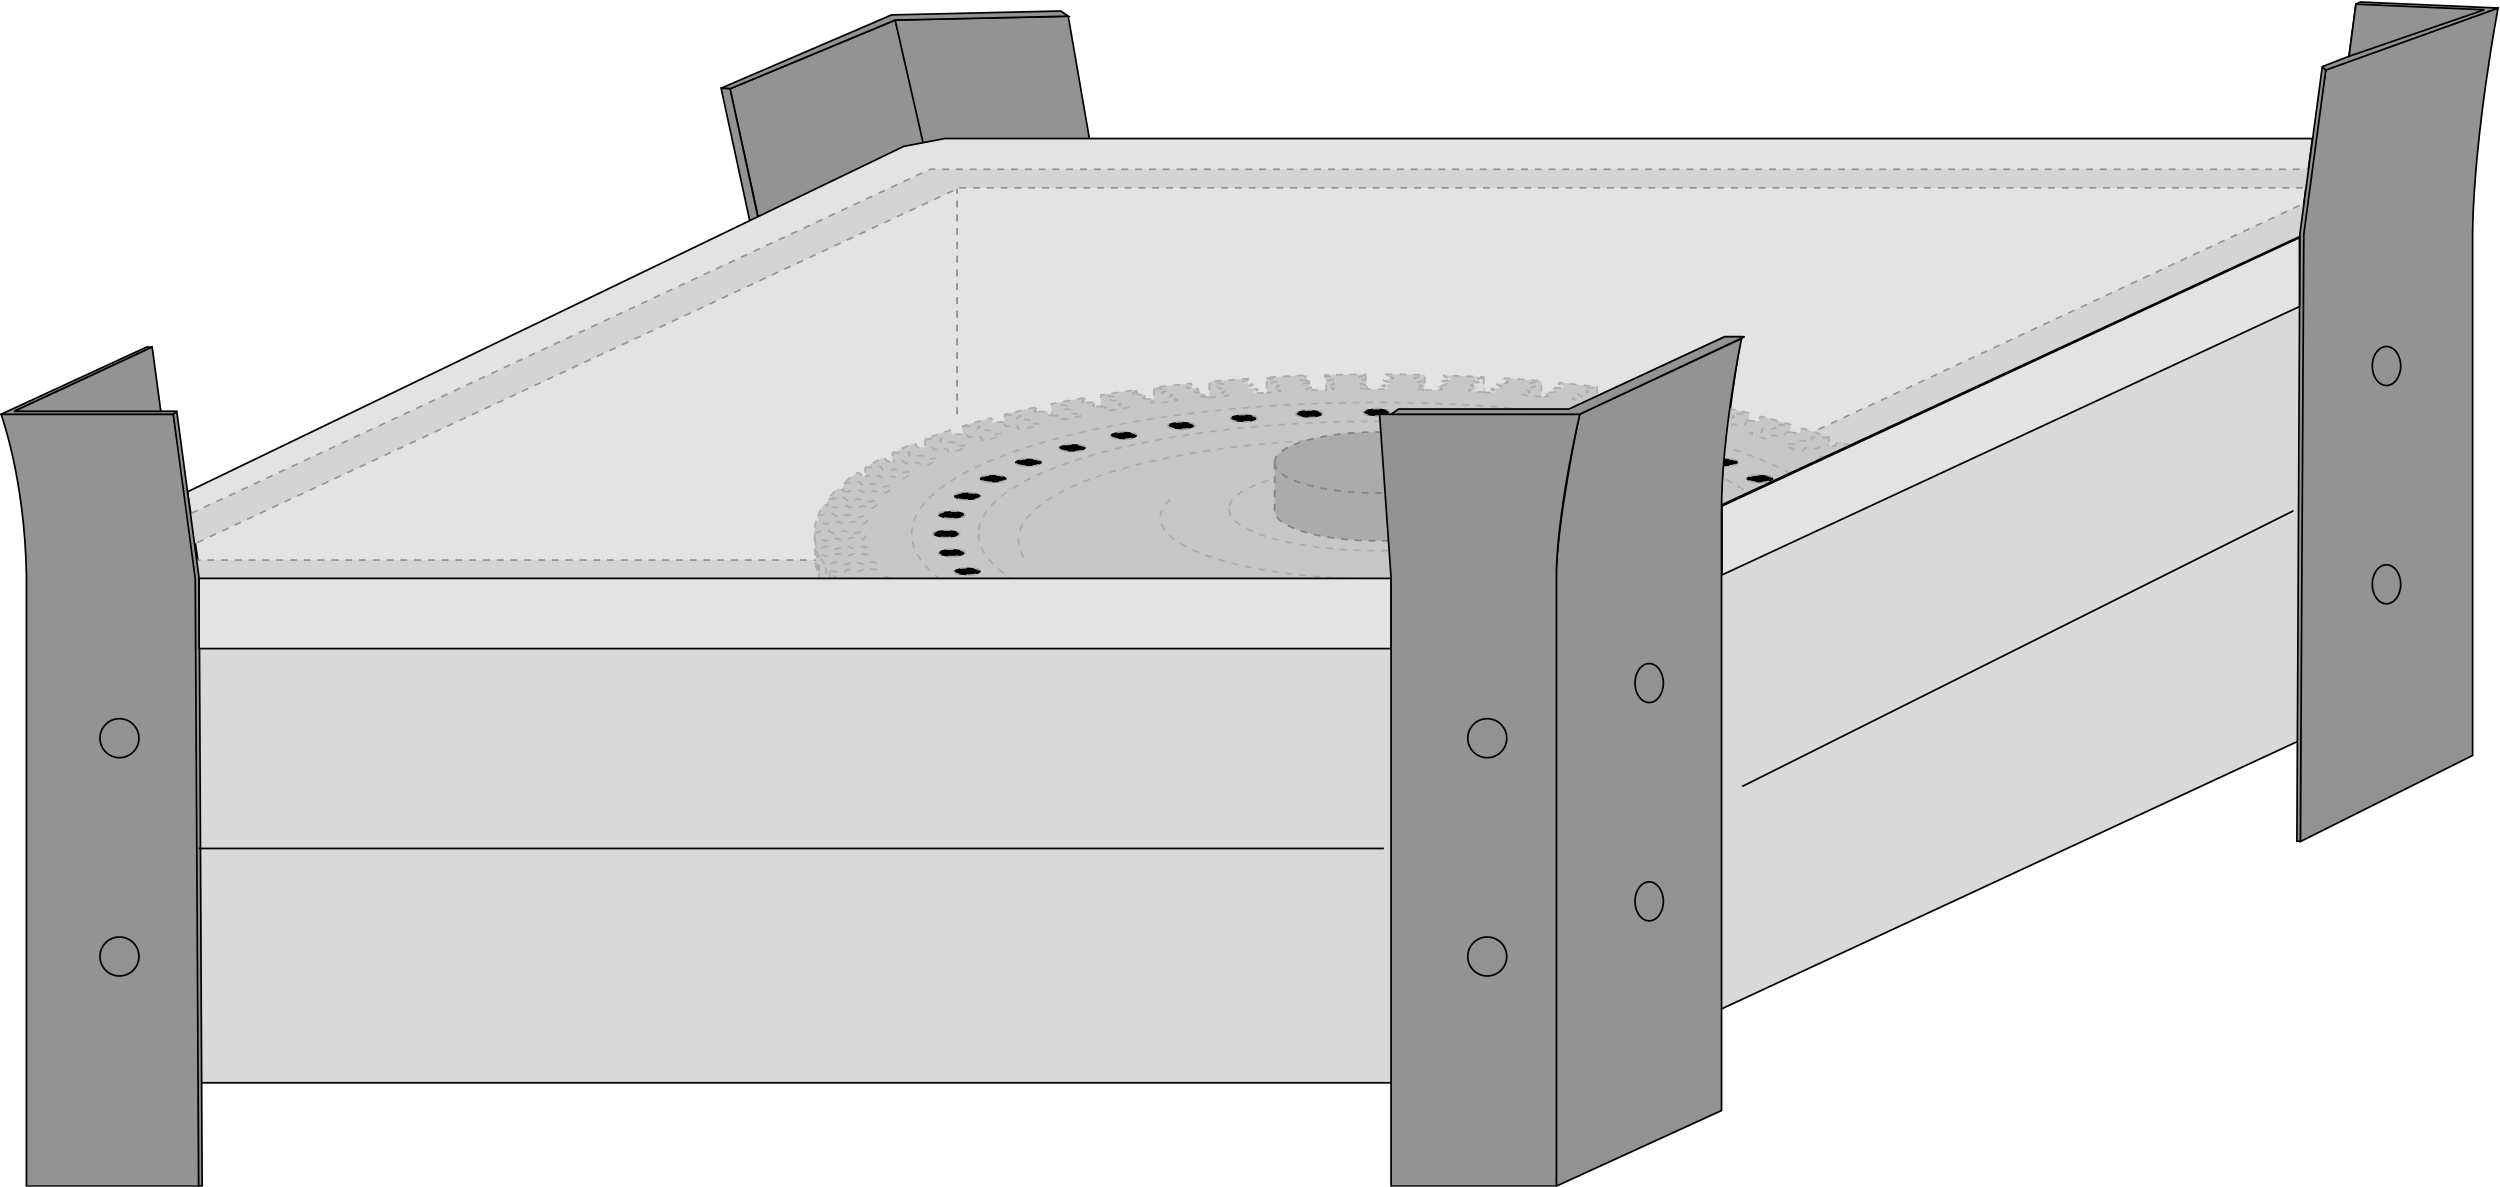 <?xml version="1.0" encoding="UTF-8" standalone="no"?>
<!-- Created with Inkscape (http://www.inkscape.org/) -->

<svg
   version="1.1"
   id="svg69758"
   xml:space="preserve"
   width="483.624"
   height="229.565"
   viewBox="0 0 483.624 229.565"
   sodipodi:docname="handling-packaging-transport-storage.svg"
   inkscape:version="1.1.1 (3bf5ae0d25, 2021-09-20)"
   xmlns:inkscape="http://www.inkscape.org/namespaces/inkscape"
   xmlns:sodipodi="http://sodipodi.sourceforge.net/DTD/sodipodi-0.dtd"
   xmlns="http://www.w3.org/2000/svg"
   xmlns:svg="http://www.w3.org/2000/svg"><defs
     id="defs69762"><clipPath
       clipPathUnits="userSpaceOnUse"
       id="clipPath70102"><path
         d="m 128.16,660.59 h 363 V 487.55 h -363 z"
         id="path70100" /></clipPath></defs><sodipodi:namedview
     id="namedview69760"
     pagecolor="#ffffff"
     bordercolor="#666666"
     borderopacity="1.0"
     inkscape:pageshadow="2"
     inkscape:pageopacity="0.0"
     inkscape:pagecheckerboard="0"
     showgrid="false"
     inkscape:zoom="0.6975294"
     inkscape:cx="225.79693"
     inkscape:cy="318.98297"
     inkscape:window-width="1920"
     inkscape:window-height="1001"
     inkscape:window-x="-9"
     inkscape:window-y="-9"
     inkscape:window-maximized="1"
     inkscape:current-layer="g69764" /><g
     id="g69764"
     inkscape:groupmode="layer"
     inkscape:label="Band 4 engl Wiki"
     transform="matrix(1.333,0,0,-1.333,-171.058,880.483)"><g
       id="g69946"><g
         id="g69948"
         transform="translate(234.268,647.649)"><path
           d="m 0,0 4.938,-22.484 v -76.595 l 24,-10.982 0.097,98.373 L 24,9.967 Z"
           style="fill:#939393;fill-opacity:1;fill-rule:nonzero;stroke:#000000;stroke-width:0.25;stroke-linecap:butt;stroke-linejoin:miter;stroke-miterlimit:4;stroke-dasharray:none;stroke-opacity:1"
           id="path69950" /></g><g
         id="g69952"
         transform="translate(258.227,657.617)"><path
           d="m 0,0 4.938,-21.655 v -98.373 h 24 v 98.517 L 25.125,0.563 Z"
           style="fill:#939393;fill-opacity:1;fill-rule:nonzero;stroke:#000000;stroke-width:0.25;stroke-linecap:butt;stroke-linejoin:miter;stroke-miterlimit:4;stroke-dasharray:none;stroke-opacity:1"
           id="path69954" /></g><g
         id="g69956"
         transform="translate(283.352,658.179)"><path
           d="m 0,0 -1.083,0.75 -24.546,-0.562 -24.75,-10.634 1.296,-0.084 23.958,9.967 z"
           style="fill:#939393;fill-opacity:1;fill-rule:nonzero;stroke:#000000;stroke-width:0.25;stroke-linecap:butt;stroke-linejoin:miter;stroke-miterlimit:4;stroke-dasharray:none;stroke-opacity:1"
           id="path69958" /></g><g
         id="g69960"
         transform="translate(351.348,579.217)"><path
           d="M 0,0 116,54.013 H -84 L -200,0 Z"
           style="fill:#b5b5b5;fill-opacity:1;fill-rule:nonzero;stroke:#231f20;stroke-width:0.25;stroke-linecap:butt;stroke-linejoin:miter;stroke-miterlimit:4;stroke-dasharray:none;stroke-opacity:1"
           id="path69962" /></g><g
         id="g69964"
         transform="translate(355.548,576.516)"><path
           d="M 0,0 127.601,59.414 H -92.401 L -220.001,0 Z"
           style="fill:#b5b5b5;fill-opacity:1;fill-rule:nonzero;stroke:#231f20;stroke-width:0.25;stroke-linecap:butt;stroke-linejoin:miter;stroke-miterlimit:4;stroke-dasharray:none;stroke-opacity:1"
           id="path69966" /></g><g
         id="g69968"
         transform="translate(232.973,647.733)"><path
           d="M 0,0 C 0.063,-0.313 5.063,-23.443 5.063,-23.443 L 6.25,-22.88 1.296,-0.083 Z"
           style="fill:#939393;fill-opacity:1;fill-rule:nonzero;stroke:#000000;stroke-width:0.25;stroke-linecap:butt;stroke-linejoin:miter;stroke-miterlimit:4;stroke-dasharray:none;stroke-opacity:1"
           id="path69970" /></g><g
         id="g69972"
         transform="translate(331.493,576.737)"><path
           d="m 0,0 h 22.333 c 0,0 24.334,10.002 23.667,9.002"
           style="fill:none;stroke:#000000;stroke-width:0.25;stroke-linecap:butt;stroke-linejoin:miter;stroke-miterlimit:4;stroke-dasharray:none;stroke-opacity:1"
           id="path69974" /></g><g
         id="g69976"
         transform="translate(155.535,589.157)"><path
           d="m 0,0 103.938,50.127 5.937,1.135 h 198.5 L 306.563,37.444 V 29.59 L 222.625,-9.127 v 5.751 c 0.25,11.878 2.875,25.881 2.875,25.881 h -2.417 l -22.208,-10.377 -25.125,-0.125 -3,-0.75 1.875,-23.498 0.042,-6.509 H 1.917 v 6.186 z"
           style="fill:#e3e3e3;fill-opacity:1;fill-rule:nonzero;stroke:#000000;stroke-width:0.25;stroke-linecap:butt;stroke-linejoin:miter;stroke-miterlimit:4;stroke-dasharray:none;stroke-opacity:1"
           id="path69978" /></g><path
         d="M 267.223,633.417 V 600.159"
         style="fill:none;stroke:#8a8a8a;stroke-width:0.25;stroke-linecap:butt;stroke-linejoin:miter;stroke-miterlimit:4;stroke-dasharray:1;stroke-dashoffset:0;stroke-opacity:1"
         id="path69980" /><path
         d="m 151.504,579.248 116,54.013 h 200 l -116,-54.013 h -200 m 204.2,-2.701 127.601,59.414 H 263.303 l -127.6,-59.414 z"
         style="fill:#d4d4d4;fill-opacity:1;fill-rule:nonzero;stroke:#949494;stroke-width:0.25;stroke-linecap:butt;stroke-linejoin:miter;stroke-miterlimit:4;stroke-dasharray:1;stroke-dashoffset:0;stroke-opacity:1"
         id="path69982" /><path
         d="m 343.638,603.624 0.654,-0.072 0.817,0.016 c 0.472,0.069 0.221,0.186 0.221,0.186 l -0.521,0.208 -0.014,10e-4 c 0,0 -0.182,0.078 0.115,0.144 l 1.107,0.145 c 0.367,0.081 0.117,0.163 0.117,0.163 l -0.519,0.301 c 0,0 -0.182,0.077 0.115,0.143 l 1.304,0.086 c 0.275,0.145 0.118,0.165 0.118,0.165 l -0.659,0.287 c -0.203,0.047 -0.209,0.168 -0.179,0.264 1.922,-0.12 3.818,-0.26 5.687,-0.417 l 0.044,-2.265 0.58,-0.018 c 0.494,0.054 0.288,0.178 0.288,0.178 l -0.441,0.223 -0.013,0.001 c 0,0 -0.153,0.083 0.167,0.139 l 1.155,0.112 c 0.395,0.07 0.176,0.159 0.176,0.159 l -0.404,0.315 c 0,0 -0.152,0.082 0.167,0.139 l 1.329,0.047 c 0.327,0.136 0.178,0.16 0.178,0.16 l -0.549,0.305 c -0.188,0.054 -0.144,0.178 -0.077,0.273 1.866,-0.177 3.701,-0.421 5.504,-0.633 v -1.705 h -0.028 l 1.19,0.077 c 0.418,0.057 0.233,0.152 0.233,0.152 l -0.285,0.325 c 0,0 -0.121,0.087 0.218,0.134 l 1.339,0.008 c 0.375,0.125 0.236,0.153 0.236,0.153 l -0.433,0.32 c -0.168,0.059 -0.076,0.183 0.026,0.275 1.788,-0.231 3.541,-0.48 5.257,-0.745 l -0.064,-1.695 0.598,-0.007 c 0.436,0.045 0.288,0.145 0.288,0.145 l -0.163,0.331 c 0,0 -0.089,0.09 0.266,0.127 l 1.335,-0.032 c 0.419,0.114 0.291,0.146 0.291,0.146 l -0.312,0.331 c -0.145,0.063 -0.009,0.183 0.127,0.272 1.69,-0.283 3.341,-0.582 4.95,-0.897 l 0.037,-1.697 c 0.451,0.032 0.208,0.125 0.208,0.125 l -0.04,0.335 c 0,0 -0.055,0.091 0.311,0.118 l 1.316,-0.071 c 0.459,0.1 0.344,0.136 0.344,0.136 l -0.188,0.339 c -0.122,0.067 0.059,0.183 0.227,0.267 1.575,-0.331 3.106,-0.677 4.729,-1.019 v -1.129 l 1.243,-0.129 c 0.493,0.087 0.393,0.126 0.393,0.126 l -0.062,0.342 c -0.096,0.07 0.125,0.179 0.323,0.258 1.442,-0.375 2.882,-0.843 4.181,-1.167 l -0.046,-1.113 0.964,-0.159 c 0.522,0.071 0.437,0.113 0.437,0.113 l 0.065,0.342 c -0.069,0.073 0.19,0.175 0.416,0.248 1.296,-0.415 2.539,-0.844 3.729,-1.284 v -1.192 l 0.44,-0.101 c 0.546,0.055 0.476,0.1 0.476,0.1 l 0.192,0.338 c -0.042,0.075 0.26,0.17 0.512,0.236 1.135,-0.451 2.215,-0.914 3.236,-1.388 l -0.046,-0.02 v -1.294 l -0.004,0.014 c 0.564,0.039 0.511,0.085 0.511,0.085 l 0.315,0.331 c -0.014,0.076 0.32,0.161 0.596,0.219 0.961,-0.482 1.863,-0.974 2.702,-1.476 l 0.012,-1.221 0.436,0.319 c 0.014,0.076 0.379,0.152 0.675,0.201 0.883,-0.578 2.141,-1.539 2.141,-1.539 v -0.961 l 0.111,0.042 c 0.042,0.075 0.431,0.139 0.743,0.179 0.581,-0.526 1.095,-1.061 1.543,-1.602 l -10e-4,-0.017 0.007,-0.862 c -0.003,0.009 0.046,0.021 0.1,0.033 0.148,0.035 0.326,0.078 0.47,0.092 0.38,-0.539 0.696,-1.085 0.94,-1.637 l -0.054,-0.797 c 0.113,0.012 0.233,0.021 0.344,0.029 0.177,-0.546 0.29,-1.098 0.33,-1.655 l 0.009,-0.816 0.013,-1.576 c 0.052,-0.266 -0.033,-1.39 -0.014,-1.658 -0.024,-0.556 -0.116,-1.107 -0.276,-1.653 -0.181,0.013 -0.132,-0.025 -0.274,-10e-4 v -0.77 c -0.227,-0.551 -0.524,-1.096 -0.886,-1.635 -0.303,0.032 -0.48,0.115 -0.533,0.178 v -1.007 l -0.022,0.07 c -0.431,-0.541 -0.929,-1.074 -1.491,-1.599 -0.286,0.041 -0.578,0.097 -0.607,0.16 l -0.201,-0.01 -0.014,-0.849 -0.012,-0.04 c -0.629,-0.524 -1.322,-1.039 -2.077,-1.544 -0.265,0.048 -0.526,0.111 -0.532,0.174 l -0.404,0.323 c 0,0 0.316,0.037 -0.257,0.064 l -0.014,-1.303 0.091,0.031 c -0.818,-0.501 -1.696,-0.991 -2.634,-1.471 -0.237,0.055 -0.458,0.123 -0.441,0.183 l -0.283,0.333 c 0,0 -0.172,0.046 -0.732,0.089 l 0.061,0.009 0.02,-1.291 c -0.997,-0.472 -2.051,-0.933 -3.16,-1.382 -0.207,0.061 -0.388,0.132 -0.35,0.19 l -0.158,0.339 c 0,0 0.074,0.044 -0.467,0.104 l -0.632,-0.049 -0.014,-1.224 0.003,0.005 c -1.163,-0.439 -2.379,-0.866 -3.646,-1.279 -0.178,0.065 -0.322,0.139 -0.265,0.193 l -0.031,0.343 c 0,0 0.09,0.041 -0.426,0.117 l -1.266,-0.265 v -1.006 c 0,0 -2.545,-0.755 -3.956,-1.129 -0.144,0.068 -0.253,0.143 -0.178,0.194 l 0.095,0.341 c 0,0 0.105,0.038 -0.38,0.129 l -1.292,-0.1 c -0.373,0.018 -0.343,0.111 -0.343,0.111 l -0.007,0.043 0.063,-1.285 -0.022,0.038 c -1.451,-0.36 -2.948,-0.705 -4.486,-1.035 -0.115,0.071 -0.19,0.146 -0.099,0.193 l 0.221,0.337 c 0,0 0.118,0.035 -0.331,0.139 l -1.322,-0.06 c -0.364,0.029 -0.3,0.119 -0.3,0.119 l 0.072,0.335 c 0,0 -0.107,0.098 -0.555,0.133 v -1.677 c 0,0 -3.124,-0.6 -4.776,-0.883 -0.086,0.073 0.074,0.66 0.043,0.669 l -1.337,-0.021 c -0.351,0.039 -0.254,0.128 -0.254,0.128 l 0.195,0.331 c 0,0 0.158,0.098 -0.274,0.146 l -0.816,0.046 -0.014,-1.717 0.035,0.021 c -1.526,-0.242 -5.117,-0.73 -5.117,-0.73 l 0.014,0.632 -0.138,0.015 -0.937,0.013 c -0.335,0.049 -0.206,0.135 -0.206,0.135 l 0.318,0.323 c 0,0 0.193,0.093 -0.219,0.154 l -1.182,0.086 c -0.335,0.05 -0.206,0.135 -0.206,0.135 l 0.013,0.002 0.379,0.232 c 0,0 0.172,0.127 -0.335,0.17 l -0.143,0.075 -0.027,-2.177 c -1.552,-0.338 -3.659,-0.6 -5.356,-0.769 l 0.027,0.705 -0.742,0.035 c -0.314,0.06 -0.154,0.141 -0.154,0.141 l 0.435,0.312 c 0,0 0.226,0.087 -0.161,0.159 l -1.144,0.121 c -0.314,0.059 -0.154,0.14 -0.154,0.14 l 0.014,0.001 0.462,0.22 c 0,0 0.218,0.122 -0.27,0.18 l -0.896,-0.053 -0.027,-2.158 0.008,-0.012 c -1.769,-0.154 -3.702,-0.331 -5.521,-0.452 l -0.027,0.05 0.027,0.62 -0.559,0.07 c -0.291,0.068 -0.101,0.144 -0.101,0.144 l 0.547,0.297 c 0,0 0.258,0.08 -0.1,0.164 l -1.093,0.154 c -0.291,0.068 -0.101,0.144 -0.101,0.144 h 0.013 l 0.541,0.205 c 0,0 0.263,0.115 -0.202,0.187 l -0.815,0.023 -0.95,-0.067 v -2.138 l 0.021,0.006 c -1.764,-0.098 -3.849,-0.197 -5.652,-0.263 l 0.027,1.37 -0.766,0.128 c -0.264,0.076 -0.047,0.146 -0.047,0.146 h 0.014 l 0.614,0.188 c 0,0 0.303,0.106 -0.132,0.192 h -0.007 l -0.203,0.009 -0.796,0.047 -1.744,-0.237 -0.002,-1.914 c -1.77,-0.045 -3.877,-0.066 -5.677,-0.079 l 0.002,1.401 -0.215,0.086 c -0.234,0.084 0.007,0.147 0.007,0.147 h 0.014 l 0.192,0.103 -0.044,0.236 -0.309,0.095 -2.058,0.008 -0.517,-0.063 -0.002,-2.013 c -1.678,0.008 -3.889,0.024 -5.54,0.059 v 2.013 l -0.181,0.079 -1.246,0.044 c 0,-0.001 -0.001,-0.002 -0.001,-0.003 l -0.089,0.003 -0.807,-0.041 c -0.443,-0.082 -0.15,-0.19 -0.15,-0.19 l 0.595,-0.193 h 0.014 c 0,0 0.21,-0.072 -0.061,-0.146 l -0.809,-0.137 -0.103,-0.047 v -0.335 l 0.437,-0.108 c 0,0 0.209,-0.071 -0.062,-0.146 l -0.375,-0.081 v -0.672 c 0,0 -3.849,0.167 -5.54,0.256 l 0.002,2.15 -0.83,0.048 -0.818,-0.017 c -0.471,-0.069 -0.22,-0.185 -0.22,-0.185 l 0.521,-0.209 0.014,-0.001 c 0,0 0.182,-0.077 -0.115,-0.143 l -1.107,-0.146 c -0.367,-0.08 -0.117,-0.162 -0.117,-0.162 l 0.519,-0.302 c 0,0 0.182,-0.077 -0.115,-0.143 l -0.48,-0.041 0.045,-0.632 c -1.716,0.049 -3.957,0.277 -5.586,0.414 l -0.056,2.15 -0.819,0.007 c -0.494,-0.054 -0.288,-0.178 -0.288,-0.178 l 0.441,-0.223 0.014,-10e-4 c 0,0 0.152,-0.083 -0.168,-0.139 l -1.155,-0.112 c -0.394,-0.07 -0.176,-0.159 -0.176,-0.159 l 0.405,-0.315 c 0,0 0.152,-0.082 -0.168,-0.139 l -0.913,-0.002 0.044,-0.692 c 0,0 -3.65,0.41 -5.217,0.593 l -0.07,2.192 c -0.511,-0.039 -0.352,-0.168 -0.352,-0.168 l 0.357,-0.235 0.012,-0.002 c 0,0 0.121,-0.086 -0.218,-0.133 l -1.19,-0.077 c -0.418,-0.058 -0.233,-0.152 -0.233,-0.152 l 0.285,-0.326 c 0,0 0.121,-0.086 -0.218,-0.133 l -1.122,-0.02 v -0.633 c -1.581,0.208 -3.558,0.495 -5.082,0.73 v 1.539 l -0.755,0.074 c -0.437,-0.045 -0.289,-0.144 -0.289,-0.144 l 0.164,-0.332 c 0,0 0.088,-0.09 -0.266,-0.126 l -1.309,-0.043 v -0.513 -0.056 c -1.632,0.274 -3.226,0.564 -4.782,0.869 l 0.02,0.035 v 1.498 l -0.226,0.096 c -0.451,-0.032 -0.34,-0.135 -0.34,-0.135 l 0.04,-0.335 c 0,0 0.055,-0.092 -0.311,-0.118 l -1.543,0.078 v -0.572 l 0.018,-0.073 c -1.519,0.32 -2.996,0.655 -4.431,1.004 l -0.074,0.035 v 1.124 l -0.147,-0.072 c -0.051,-0.011 0.147,0.072 -0.213,-0.024 l -1.282,0.11 c -0.494,-0.087 -0.393,-0.126 -0.393,-0.126 l 0.062,-0.342 c 0.056,-0.041 -10e-4,-0.096 -0.095,-0.15 -1.438,0.377 -3.019,0.819 -4.021,1.116 l 0.03,1.143 -1.337,0.068 c -0.523,-0.072 -0.437,-0.114 -0.437,-0.114 l -0.065,-0.342 c 0.042,-0.045 0.008,-0.031 -0.114,-0.085 -1.332,0.428 -2.425,0.737 -3.525,1.144 l 0.03,1.044 -0.978,0.226 c -0.546,-0.055 -0.476,-0.1 -0.476,-0.1 l -0.191,-0.338 c 0.026,-0.046 -0.082,-0.101 -0.227,-0.151 -0.985,0.391 -2.22,0.92 -3.118,1.329 v 1.104 l -0.355,0.17 c -0.564,-0.039 -0.511,-0.085 -0.511,-0.085 l -0.315,-0.331 c 0.009,-0.048 -0.121,-0.099 -0.286,-0.145 -0.861,0.431 -1.798,1.027 -2.562,1.475 l -0.046,1.203 -0.417,-0.055 -0.436,-0.32 c -0.009,-0.048 -0.162,-0.096 -0.349,-0.138 -0.7,0.457 -1.36,1.007 -1.957,1.479 v 1.123 l -0.623,-0.207 c -0.027,-0.048 -0.203,-0.093 -0.408,-0.129 -0.531,0.478 -1.066,1.047 -1.487,1.538 l -0.046,1.065 -0.136,-0.142 c -0.045,-0.048 -0.238,-0.087 -0.456,-0.117 -0.373,0.524 -0.684,1.054 -0.93,1.591 l 0.011,-0.011 v 0.867 c -0.062,-0.046 -0.096,-0.03 -0.324,-0.053 -0.177,0.532 -0.31,3.106 -0.247,3.448 0,0 -0.048,0.897 -0.096,1.439 l -0.016,0.807 c 0.019,0.542 0.099,1.081 0.247,1.614 0.108,-0.012 0.209,-0.025 0.29,-0.041 l -0.014,0.842 c 0.217,0.539 0.497,1.073 0.843,1.601 0.216,-0.03 0.402,-0.068 0.441,-0.114 l 0.15,-0.016 -0.026,0.915 c 0.416,0.531 0.896,1.055 1.438,1.571 0.214,-0.036 0.395,-0.081 0.309,-0.087 l 0.523,-0.29 0.015,1.158 c 0.611,0.496 1.287,1.004 2.021,1.503 0.207,-0.044 0.379,-0.094 0.383,-0.145 l 0.405,-0.323 c 0,0 -0.029,-0.035 0.328,-0.062 l 0.008,1.259 c 0.8,0.495 1.659,0.982 2.577,1.458 0.195,-0.05 0.355,-0.108 0.341,-0.159 l 0.283,-0.333 c 0,0 -0.057,-0.046 0.503,-0.089 l 0.255,0.047 0.009,1.223 c 0.98,0.469 2.016,0.927 3.107,1.374 0.178,-0.056 0.319,-0.118 0.285,-0.169 l 0.159,-0.34 c 0,0 -0.074,-0.044 0.467,-0.103 l 0.712,0.068 0.006,1.189 c 1.148,0.438 2.351,0.864 3.603,1.277 0.161,-0.062 0.284,-0.13 0.231,-0.181 l 0.032,-0.342 c 0,0 -0.09,-0.041 0.426,-0.117 l 1.15,0.106 0.014,1.126 c 1.305,0.402 2.658,0.791 4.059,1.166 0.143,-0.068 0.249,-0.141 0.175,-0.192 l -0.095,-0.341 c 0,0 -0.104,-0.039 0.381,-0.129 l 1.292,0.1 c 0.372,-0.018 0.217,-0.133 0.217,-0.133 l 0.043,1.227 h 0.046 c 1.447,0.362 2.939,0.71 4.475,1.043 0.058,-0.035 0.108,-0.071 0.134,-0.105 l -0.028,-0.569 1.438,0.057 c 0.363,-0.029 0.3,-0.12 0.3,-0.12 l -0.072,-0.335 c 0,0 0.103,-0.105 0.551,-0.141 l -0.092,1.681 c 1.576,0.318 3.193,0.621 4.849,0.908 0.051,-0.04 0.092,-0.081 0.105,-0.118 l 0.015,-0.569 1.197,0.019 c 0.351,-0.04 0.254,-0.128 0.254,-0.128 l -0.029,-0.485 0.869,-0.02 -0.027,1.698 c 1.687,0.27 3.41,0.524 5.168,0.761 0.018,-0.019 0.033,-0.039 0.045,-0.058 l 0.077,-0.64 0.948,-0.013 c 0.334,-0.049 0.205,-0.135 0.205,-0.135 l -0.012,-0.483 c 1.104,-0.026 1.288,-0.144 1.288,-0.144 l -0.039,1.796 c 1.64,0.202 3.082,0.37 5.431,0.604 0.014,-0.025 0.025,-0.05 0.029,-0.075 l 0.026,-0.636 0.75,-0.033 c 0.181,-0.034 0.205,-0.076 0.192,-0.105 l 0.12,-0.552 0.712,-0.076 c 0.315,-0.059 0.154,-0.14 0.154,-0.14 l -0.013,-10e-4 0.013,10e-4 0.042,-0.403 0.549,-0.006 0.037,0.053 v 2.221 c 1.739,0.153 3.862,0.318 5.635,0.439 v -0.748 l 0.526,-0.021 c 0.291,-0.068 0.101,-0.144 0.101,-0.144 l -0.547,-0.297 c 0,0 -0.258,-0.08 0.1,-0.164 l 1.093,-0.154 c 0.291,-0.068 0.102,-0.144 0.102,-0.144 l -0.014,-10e-4 -0.541,-0.204 c 0,0 -0.262,-0.115 0.202,-0.187 l 0.816,-0.024 0.846,0.059 v 2.177 0.02 c 1.901,0.109 3.807,0.255 5.754,0.326 l 0.045,-0.789 0.211,-0.051 c 0.264,-0.076 0.185,-0.146 0.185,-0.146 l -0.067,-0.544 0.345,-0.086 c 0.066,-0.02 0.102,-0.038 0.118,-0.056 l 0.032,-0.496 2.061,0.019 -0.182,2.178 c 1.929,0.052 3.878,0.086 5.844,0.1 l 0.257,-2.156 2.058,-0.008 0.788,0.065 c 0.41,0.094 0.078,0.194 0.078,0.194 l -0.663,0.173 h -0.014 c 0,0 -0.235,0.065 0.007,0.147 l 0.976,0.207 c 0.298,0.101 -0.006,0.166 -0.006,0.166 l -0.73,0.265 c 0,0 -0.235,0.065 0.007,0.147 l 1.212,0.161 c 0.162,0.157 -0.006,0.167 -0.006,0.167 l -0.857,0.243 c -0.221,0.032 -0.32,0.141 -0.365,0.234 1.979,-0.005 3.941,-0.029 5.884,-0.073 l -0.099,-2.189 1.362,-0.046 1.038,0.051 c 0.443,0.081 0.151,0.19 0.151,0.19 l -0.596,0.192 -0.014,10e-4 c 0,0 -0.21,0.071 0.062,0.146 l 1.047,0.177 c 0.335,0.091 0.056,0.165 0.056,0.165 l -0.628,0.285 c 0,0 -0.209,0.071 0.062,0.146 l 1.265,0.124 c 0.219,0.152 0.056,0.167 0.056,0.167 l -0.762,0.266 c -0.214,0.04 -0.267,0.155 -0.274,0.25 1.955,-0.063 3.891,-0.144 5.803,-0.245 z"
         style="fill:#c7c7c7;fill-opacity:1;fill-rule:nonzero;stroke:#acacac;stroke-width:0.25;stroke-linecap:butt;stroke-linejoin:miter;stroke-miterlimit:4;stroke-dasharray:1;stroke-dashoffset:0;stroke-opacity:1"
         id="path69984" /><path
         d="m 343.638,605.815 c -0.114,-0.089 -0.287,-0.185 -0.517,-0.201 l -1.034,-0.179 c 0,0 -0.171,0.002 -0.145,-0.162 l 1.045,-0.237 c 0.167,-0.096 -0.116,-0.143 -0.116,-0.143 l -0.928,-0.209 c 0,0 -0.351,-0.043 -0.144,-0.161 l 0.777,-0.266 c 0.167,-0.096 -0.115,-0.143 -0.115,-0.143 h -0.014 l -0.789,-0.124 c 0,0 -0.405,-0.075 -0.084,-0.194 l 0.711,-0.115 1.353,-0.057 z"
         style="fill:#dbdbdb;fill-opacity:1;fill-rule:nonzero;stroke:#acacac;stroke-width:0.25;stroke-linecap:butt;stroke-linejoin:miter;stroke-miterlimit:4;stroke-dasharray:1;stroke-dashoffset:0;stroke-opacity:1"
         id="path69986" /><path
         d="m 309.484,605.453 c -0.023,-0.047 -0.075,-0.086 -0.173,-0.108 l -0.687,-0.282 c 0,0 -0.158,-0.019 0.102,-0.165 l 0.63,-0.047"
         style="fill:#dbdbdb;fill-opacity:1;fill-rule:nonzero;stroke:#acacac;stroke-width:0.25;stroke-linecap:butt;stroke-linejoin:miter;stroke-miterlimit:4;stroke-dasharray:1;stroke-dashoffset:0;stroke-opacity:1"
         id="path69988" /><path
         d="m 410.51,582.775 c -0.024,-0.556 -0.13,-1.124 -0.29,-1.671 -0.315,0.023 -0.652,0.061 -0.728,0.122 l -0.738,0.272 c 0,0 -0.013,0.048 -0.588,0.024 l -0.725,-0.319 c -0.319,-0.057 -0.516,0.018 -0.516,0.018 l -0.832,0.239 c 0,0 -0.189,0.094 -0.581,0.023 l -0.856,-0.246 c -0.32,-0.057 -0.516,0.018 -0.516,0.018 l 0.001,0.004 -0.522,0.208 c 0,0 -0.306,0.106 -0.691,0.004 l -0.331,-0.212 -0.245,-0.577 0.145,-0.228 c 0.29,-0.126 0.675,-0.043 0.675,-0.043 l 0.681,0.168 10e-4,0.004 c 0,0 0.254,0.059 0.517,-0.017 l 0.627,-0.296 c 0.323,-0.094 0.585,-0.016 0.585,-0.016 l 1.007,0.178 c 0,0 0.254,0.059 0.517,-0.018 l 0.44,-0.357 c 0.538,-0.062 0.591,-0.016 0.591,-0.016 l 0.943,0.215 c 0.137,0.059 0.534,0.075 0.865,0.077 -0.227,-0.551 -0.524,-1.096 -0.886,-1.634 -0.303,0.032 -0.619,0.079 -0.672,0.141 l -0.634,0.292 c 0,0 0.005,0.049 -0.575,0.041 l -0.839,-0.295 c -0.338,-0.047 -0.507,0.033 -0.507,0.033 l -0.739,0.262 c 0,0 -0.154,0.099 -0.57,0.041 l -0.942,-0.22 c -0.338,-0.047 -0.507,0.033 -0.507,0.033 l 0.003,0.004 -0.441,0.223 c 0,0 -0.265,0.114 -0.687,0.023 l -0.407,-0.201 -0.458,-0.566 0.061,-0.231 c 0.242,-0.134 0.655,-0.063 0.655,-0.063 l 0.739,0.148 0.003,0.003 c 0,0 0.274,0.052 0.508,-0.032 l 0.514,-0.313 c 0.286,-0.103 0.576,-0.033 0.576,-0.033 l 1.067,0.147 c 0,0 0.274,0.051 0.507,-0.033 l 0.306,-0.368 c 0.512,-0.077 0.582,-0.033 0.582,-0.033 l 1.018,0.186 c 0.156,0.055 0.554,0.058 0.884,0.052 -0.431,-0.541 -0.929,-1.074 -1.491,-1.599 -0.286,0.041 -0.578,0.096 -0.607,0.159 l -0.522,0.31 c 0,0 0.023,0.048 -0.557,0.057 l -0.943,-0.268 c -0.355,-0.037 -0.493,0.047 -0.493,0.047 l -0.637,0.283 c 0,0 -0.116,0.103 -0.552,0.057 l -1.018,-0.191 c -0.354,-0.037 -0.492,0.048 -0.492,0.048 l 0.004,0.003 -0.357,0.235 c 0,0 -0.221,0.122 -0.673,0.044 l -0.48,-0.188 -0.665,-0.55 -0.025,-0.231 c 0.191,-0.14 0.629,-0.082 0.629,-0.082 l 0.789,0.125 0.005,0.004 c 0,0 0.291,0.043 0.492,-0.048 l 0.396,-0.326 c 0.246,-0.111 0.561,-0.05 0.561,-0.05 l 1.115,0.114 c 0,10e-4 0.292,0.044 0.493,-0.047 l 0.167,-0.375 c 0.481,-0.092 0.567,-0.05 0.567,-0.05 l 1.081,0.155 c 0.174,0.049 0.564,0.042 0.888,0.025 -0.629,-0.523 -1.322,-1.038 -2.077,-1.544 -0.265,0.049 -0.526,0.112 -0.532,0.175 l -0.404,0.323 c 0,0 0.04,0.047 -0.533,0.073 l -1.038,-0.239 c -0.366,-0.026 -0.472,0.062 -0.472,0.062 l -0.529,0.3 c 0,0 -0.078,0.105 -0.528,0.073 l -1.083,-0.16 c -0.366,-0.026 -0.472,0.062 -0.472,0.062 l 0.006,0.004 -0.268,0.244 c 0,0 -0.175,0.127 -0.654,0.063 l -0.546,-0.172 -0.865,-0.528 -0.111,-0.23 c 0.139,-0.144 0.595,-0.099 0.595,-0.099 l 0.832,0.101 0.006,0.003 c 0,0 0.305,0.034 0.472,-0.061 l 0.273,-0.336 c 0.204,-0.119 0.539,-0.067 0.539,-0.067 l 1.152,0.081 c 0,0 0.305,0.034 0.472,-0.061 l 0.028,-0.379 c 0.444,-0.105 0.544,-0.066 0.544,-0.066 l 1.133,0.122 c 0.186,0.043 0.556,0.026 0.867,10e-4 -0.818,-0.5 -1.696,-0.99 -2.634,-1.471 -0.237,0.056 -0.458,0.124 -0.441,0.184 l -0.283,0.333 c 0,0 0.057,0.046 -0.503,0.089 l -1.12,-0.207 c -0.374,-0.015 -0.447,0.075 -0.447,0.075 l -0.415,0.314 c 0,0 -0.038,0.108 -0.498,0.088 l -1.136,-0.126 c -0.374,-0.016 -0.447,0.075 -0.447,0.075 l 0.007,0.003 -0.176,0.251 c 0,0 -0.127,0.132 -0.627,0.083 l -0.607,-0.156 -1.055,-0.499 -0.196,-0.225 c 0.085,-0.148 0.556,-0.116 0.556,-0.116 l 0.864,0.075 0.007,0.003 c 0,0 0.317,0.025 0.447,-0.075 l 0.147,-0.342 c 0.159,-0.124 0.512,-0.082 0.512,-0.082 l 1.175,0.047 c 0,0 0.317,0.025 0.447,-0.076 l -0.112,-0.377 c 0.402,-0.118 0.517,-0.082 0.517,-0.082 l 1.171,0.088 c 0.196,0.036 0.543,0.011 0.838,-0.021 -0.997,-0.472 -2.051,-0.933 -3.16,-1.382 -0.207,0.061 -0.388,0.132 -0.35,0.189 l -0.158,0.34 c 0,0 0.074,0.044 -0.467,0.104 l -1.191,-0.174 c -0.377,-0.004 -0.416,0.088 -0.416,0.088 l -0.297,0.325 c 0,0 0.002,0.108 -0.463,0.102 l -1.176,-0.092 c -0.378,-0.004 -0.417,0.088 -0.417,0.088 l 0.009,0.003 -0.083,0.255 c 0,0 -0.077,0.135 -0.593,0.1 l -0.661,-0.137 -1.234,-0.465 -0.278,-0.218 c 0.03,-0.149 0.509,-0.132 0.509,-0.132 l 0.888,0.05 0.008,0.003 c 0,0 0.324,0.015 0.417,-0.088 l 0.019,-0.345 c 0.112,-0.127 0.479,-0.096 0.479,-0.096 l 1.186,0.011 c 0,0 0.324,0.016 0.416,-0.088 l -0.251,-0.372 c 0.357,-0.129 0.484,-0.097 0.484,-0.097 l 1.198,0.053 c 0.202,0.029 0.527,-0.003 0.804,-0.042 -1.163,-0.439 -2.379,-0.866 -3.646,-1.28 -0.178,0.066 -0.322,0.14 -0.265,0.194 l -0.031,0.343 c 0,0 0.09,0.041 -0.426,0.116 l -1.249,-0.137 c -0.377,0.007 -0.381,0.1 -0.381,0.1 l -0.176,0.332 c 0,0 0.042,0.107 -0.422,0.115 l -1.204,-0.057 c -0.377,0.007 -0.381,0.1 -0.381,0.1 l 0.009,0.003 0.012,0.255 c 0,0 -0.027,0.137 -0.552,0.118 l -0.709,-0.117 -1.399,-0.426 -0.357,-0.209 c -0.026,-0.149 0.457,-0.146 0.457,-0.146 l 0.901,0.023 0.01,0.003 c 0,0 0.328,0.006 0.381,-0.1 l -0.108,-0.343 c 0.065,-0.13 0.441,-0.11 0.441,-0.11 l 1.184,-0.024 c 0,0 0.328,0.006 0.381,-0.1 l -0.387,-0.362 c 0.307,-0.139 0.445,-0.111 0.445,-0.111 l 1.211,0.018 c 0.205,0.022 0.503,-0.016 0.758,-0.062 -1.314,-0.401 -2.676,-0.788 -4.087,-1.162 -0.144,0.068 -0.253,0.142 -0.178,0.193 l 0.095,0.342 c 0,0 0.105,0.038 -0.38,0.129 l -1.292,-0.1 c -0.373,0.018 -0.343,0.111 -0.343,0.111 l -0.052,0.334 c 0,0 0.082,0.106 -0.377,0.128 l -1.218,-0.021 c -0.373,0.018 -0.343,0.11 -0.343,0.11 l 0.011,0.003 0.106,0.254 c 0,0 0.024,0.136 -0.506,0.133 l -0.748,-0.095 -1.549,-0.383 -0.432,-0.197 c -0.081,-0.148 0.401,-0.159 0.401,-0.159 l 0.904,-0.004 0.011,0.003 c 0,0 0.328,-0.004 0.342,-0.11 l -0.234,-0.339 c 0.016,-0.131 0.398,-0.122 0.398,-0.122 l 1.168,-0.059 c 0,0 0.328,-0.004 0.343,-0.11 l -0.52,-0.349 c 0.253,-0.148 0.402,-0.123 0.402,-0.123 l 1.211,-0.019 c 0.206,0.016 0.482,-0.028 0.716,-0.08 -1.451,-0.359 -2.948,-0.704 -4.486,-1.034 -0.115,0.071 -0.19,0.146 -0.099,0.193 l 0.221,0.337 c 0,0 0.118,0.035 -0.331,0.139 l -1.322,-0.061 c -0.364,0.029 -0.3,0.12 -0.3,0.12 l 0.072,0.335 c 0,0 0.121,0.103 -0.327,0.138 l -1.22,0.015 c -0.364,0.029 -0.3,0.12 -0.3,0.12 l 0.012,0.002 0.199,0.249 c 0,0 0.074,0.135 -0.453,0.147 l -0.779,-0.072 -1.683,-0.335 -0.502,-0.183 c -0.136,-0.144 0.34,-0.17 0.34,-0.17 l 0.898,-0.03 0.011,0.002 c 0,0 0.325,-0.013 0.3,-0.12 l -0.359,-0.329 c -0.032,-0.132 0.351,-0.134 0.351,-0.134 l 1.14,-0.093 c 0,0 0.325,-0.013 0.3,-0.12 l -0.646,-0.331 c 0.197,-0.154 0.354,-0.135 0.354,-0.135 l 1.197,-0.054 c 0.208,0.01 0.461,-0.041 0.673,-0.098 -1.573,-0.314 -3.185,-0.613 -4.837,-0.896 -0.086,0.073 -0.131,0.148 -0.024,0.192 l 0.344,0.329 c 0,0 0.131,0.031 -0.277,0.148 l -1.337,-0.021 c -0.351,0.039 -0.254,0.128 -0.254,0.128 l 0.195,0.33 c 0,0 0.158,0.099 -0.274,0.147 l -1.208,0.051 c -0.351,0.04 -0.254,0.128 -0.254,0.128 l 0.013,0.002 0.29,0.242 c 0,0 0.124,0.132 -0.396,0.16 l -0.802,-0.049 -1.797,-0.283 -0.567,-0.167 c -0.189,-0.14 0.274,-0.18 0.274,-0.18 l 0.883,-0.056 0.012,0.002 c 0,0 0.318,-0.023 0.254,-0.129 l -0.479,-0.317 c -0.081,-0.129 0.299,-0.143 0.299,-0.143 l 1.1,-0.126 c 0,0 0.318,-0.023 0.254,-0.128 l -0.765,-0.311 c 0.139,-0.159 0.302,-0.144 0.302,-0.144 l 1.171,-0.089 c 0.206,0.003 0.434,-0.052 0.621,-0.113 -1.676,-0.266 -3.388,-0.515 -5.134,-0.748 -0.055,0.074 -0.069,0.148 0.051,0.187 l 0.463,0.317 c 0,0 0.142,0.027 -0.221,0.155 l -1.337,0.019 c -0.335,0.049 -0.206,0.135 -0.206,0.135 l 0.318,0.323 c 0,0 0.193,0.093 -0.219,0.154 l -1.182,0.086 c -0.335,0.05 -0.206,0.135 -0.206,0.135 l 0.013,10e-4 0.379,0.233 c 0,0 0.172,0.127 -0.335,0.17 l -0.816,-0.025 -1.892,-0.228 -0.626,-0.15 c -0.239,-0.134 0.207,-0.186 0.207,-0.186 l 0.856,-0.083 0.013,0.002 c 0,0 0.309,-0.033 0.205,-0.135 l -0.593,-0.302 c -0.128,-0.126 0.245,-0.151 0.245,-0.151 l 1.046,-0.157 c 0,0 0.309,-0.033 0.205,-0.135 l -0.875,-0.287 c 0.079,-0.162 0.247,-0.152 0.247,-0.152 l 1.132,-0.123 c 0.203,-0.003 0.405,-0.063 0.568,-0.129 -1.761,-0.213 -3.554,-0.41 -5.376,-0.589 -0.025,0.073 -0.011,0.144 0.12,0.179 l 0.579,0.301 c 0,0 0.151,0.023 -0.162,0.162 l -1.324,0.057 c -0.314,0.06 -0.154,0.141 -0.154,0.141 l 0.435,0.311 c 0,0 0.226,0.088 -0.161,0.16 l -1.144,0.121 c -0.314,0.059 -0.154,0.14 -0.154,0.14 l 0.014,10e-4 0.462,0.22 c 0,0 0.218,0.122 -0.27,0.18 l -0.82,-10e-4 -1.966,-0.172 -0.679,-0.13 c -0.287,-0.126 0.138,-0.191 0.138,-0.191 l 0.821,-0.108 0.013,0.002 c 0,0 0.294,-0.042 0.154,-0.141 l -0.702,-0.282 c -0.174,-0.122 0.188,-0.157 0.188,-0.157 l 0.982,-0.188 c 0,0 0.295,-0.041 0.154,-0.14 l -0.976,-0.259 c 0.018,-0.164 0.189,-0.159 0.189,-0.159 l 1.08,-0.156 c 0.197,-0.009 0.373,-0.073 0.509,-0.141 -1.825,-0.159 -3.678,-0.301 -5.556,-0.425 0.005,0.071 0.047,0.139 0.186,0.169 l 0.687,0.282 c 0,0 0.158,0.018 -0.102,0.165 l -1.295,0.097 c -0.291,0.068 -0.101,0.144 -0.101,0.144 l 0.547,0.297 c 0,0 0.258,0.08 -0.1,0.164 l -1.093,0.153 c -0.291,0.069 -0.101,0.145 -0.101,0.145 h 0.013 l 0.541,0.205 c 0,0 0.263,0.115 -0.202,0.187 l -0.815,0.023 -2.02,-0.112 -0.722,-0.11 c -0.332,-0.117 0.065,-0.194 0.065,-0.194 l 0.777,-0.131 h 0.014 c 0,10e-4 0.278,-0.049 0.101,-0.144 l -0.802,-0.26 c -0.219,-0.115 0.128,-0.162 0.128,-0.162 l 0.908,-0.215 c 0,0 0.277,-0.05 0.101,-0.145 l -1.067,-0.228 c -0.042,-0.164 0.129,-0.164 0.129,-0.164 l 1.017,-0.187 c 0.185,-0.014 0.333,-0.078 0.442,-0.147 -1.867,-0.104 -3.756,-0.191 -5.667,-0.259 0.033,0.068 0.099,0.13 0.243,0.155 l 0.788,0.26 c 0,0 0.164,0.014 -0.04,0.168 l -1.253,0.134 c -0.263,0.076 -0.047,0.146 -0.047,0.146 l 0.655,0.279 c 0,0 0.286,0.073 -0.04,0.166 l -1.03,0.186 c -0.264,0.076 -0.047,0.146 -0.047,0.146 h 0.014 l 0.614,0.188 c 0,0 0.303,0.106 -0.132,0.191 l -0.007,10e-4 m 71.868,20.728 c -0.288,-0.015 -0.649,-0.106 -0.745,-0.159 l -0.859,-0.242 c 0,0 -0.036,-0.048 -0.593,-0.002 l -0.571,0.342 c -0.29,0.069 -0.52,0.002 -0.52,0.002 l -0.935,-0.206 c 0,0 -0.232,-0.086 -0.588,-10e-4 l -0.734,0.275 c -0.29,0.069 -0.52,0.002 -0.52,0.002 v -0.003 l -0.614,-0.188 c 0,0 -0.353,-0.094 -0.687,0.022 l -0.229,0.223 0.03,0.581 0.25,0.221 c 0.346,0.113 0.689,0.017 0.689,0.017 l 0.597,-0.192 v -0.004 c 0,0 0.223,-0.068 0.519,-0.002 l 0.76,0.27 c 0.364,0.081 0.587,-0.007 0.587,-0.007 l 0.916,-0.213 c 0,0 0.223,-0.068 0.52,-0.002 l 0.603,0.338 c 0.562,0.041 0.593,-0.006 0.593,-0.006 l 0.835,-0.249 c 0.085,-0.05 0.503,-0.084 0.781,-0.1 m -163.866,-1.322 c 0.047,-0.541 0.078,-0.823 0.255,-1.355 0.228,0.023 0.433,0.056 0.496,0.102 l 0.765,0.266 c 0,0 0.017,0.049 0.589,0.02 l 0.694,-0.324 c 0.314,-0.06 0.518,0.013 0.518,0.013 l 0.854,0.233 c 0,0 0.199,0.092 0.584,0.019 l 0.832,-0.253 c 0.314,-0.059 0.518,0.014 0.518,0.014 l -0.001,0.004 0.541,0.204 c 0,0 0.316,0.104 0.692,-0.002 l 0.31,-0.214 0.185,-0.579 -0.167,-0.227 c -0.302,-0.123 -0.679,-0.037 -0.679,-0.037 l -0.664,0.173 -10e-4,0.004 c 0,0 -0.248,0.061 -0.518,-0.013 l -0.656,-0.291 c -0.332,-0.092 -0.586,-0.011 -0.586,-0.011 l -0.99,0.185 c 0,0 -0.247,0.061 -0.518,-0.014 l -0.474,-0.354 c -0.544,-0.057 -0.592,-0.011 -0.592,-0.011 l -0.923,0.223 c -0.081,0.037 -0.277,0.056 -0.496,0.066 0.246,-0.536 0.557,-1.066 0.93,-1.59 0.218,0.03 0.411,0.069 0.456,0.117 l 0.662,0.287 c 0,0 0,0.048 0.579,0.036 l 0.81,-0.301 c 0.334,-0.05 0.51,0.028 0.51,0.028 l 0.764,0.257 c 0,0 0.163,0.098 0.574,0.036 l 0.92,-0.227 c 0.334,-0.049 0.51,0.029 0.51,0.029 l -0.003,0.004 0.464,0.219 c 0,0 0.275,0.113 0.688,0.019 l 0.388,-0.204 0.398,-0.571 -0.082,-0.23 c -0.255,-0.131 -0.662,-0.057 -0.662,-0.057 l -0.724,0.153 -0.003,0.004 c 0,0 -0.269,0.053 -0.51,-0.029 l -0.545,-0.309 c -0.295,-0.101 -0.579,-0.028 -0.579,-0.028 l -1.052,0.154 c 0,0 -0.269,0.054 -0.51,-0.028 l -0.341,-0.366 c -0.52,-0.073 -0.585,-0.029 -0.585,-0.029 l -1,0.194 c -0.094,0.035 -0.293,0.048 -0.513,0.052 0.443,-0.525 0.945,-1.043 1.511,-1.554 0.205,0.036 0.381,0.08 0.408,0.129 l 0.552,0.305 c 0,0 -0.018,0.049 0.563,0.054 l 0.917,-0.276 c 0.35,-0.04 0.496,0.043 0.496,0.043 l 0.665,0.278 c 0,0 0.126,0.102 0.557,0.053 l 0.999,-0.198 c 0.351,-0.04 0.497,0.043 0.497,0.043 l -0.004,0.004 0.38,0.232 c 0,0 0.232,0.12 0.677,0.039 l 0.462,-0.192 0.607,-0.555 0.003,-0.232 c -0.205,-0.138 -0.636,-0.076 -0.636,-0.076 l -0.778,0.13 -0.004,0.004 c 0,0 -0.287,0.045 -0.497,-0.043 l -0.427,-0.323 c -0.257,-0.11 -0.565,-0.046 -0.565,-0.046 l -1.104,0.123 c 0,0 -0.287,0.045 -0.497,-0.043 l -0.204,-0.374 c -0.489,-0.089 -0.571,-0.046 -0.571,-0.046 l -1.066,0.163 c -0.105,0.032 -0.305,0.039 -0.522,0.037 0.634,-0.508 1.328,-1.008 2.08,-1.499 0.187,0.041 0.34,0.09 0.349,0.138 l 0.436,0.32 c 0,0 -0.036,0.047 0.539,0.07 l 1.014,-0.248 c 0.364,-0.029 0.478,0.058 0.478,0.058 l 0.558,0.296 c 0,0 0.088,0.105 0.535,0.069 l 1.067,-0.168 c 0.363,-0.029 0.478,0.058 0.478,0.058 l -0.006,0.004 0.292,0.242 c 0,0 0.187,0.126 0.66,0.058 l 0.529,-0.177 0.81,-0.534 0.089,-0.23 c -0.153,-0.143 -0.605,-0.095 -0.605,-0.095 l -0.822,0.107 -0.005,0.004 c 0,0 -0.302,0.036 -0.478,-0.058 l -0.305,-0.334 c -0.215,-0.117 -0.546,-0.062 -0.546,-0.062 l -1.143,0.089 c 0,10e-4 -0.302,0.037 -0.478,-0.057 l -0.064,-0.378 c -0.454,-0.103 -0.551,-0.063 -0.551,-0.063 l -1.121,0.131 c -0.115,0.028 -0.313,0.03 -0.524,0.021 0.817,-0.485 1.693,-0.96 2.624,-1.426 0.165,0.046 0.295,0.097 0.286,0.145 l 0.315,0.331 c 0,0 -0.053,0.046 0.511,0.085 l 1.1,-0.216 c 0.372,-0.018 0.454,0.072 0.454,0.072 l 0.446,0.31 c 0,0 0.048,0.108 0.506,0.085 l 1.123,-0.135 c 0.372,-0.019 0.454,0.071 0.454,0.071 l -0.007,0.004 0.201,0.249 c 0,0 0.139,0.131 0.634,0.077 l 0.592,-0.16 1.003,-0.507 0.173,-0.227 c -0.098,-0.147 -0.566,-0.112 -0.566,-0.112 l -0.856,0.082 -0.007,0.004 c 0,0 -0.314,0.027 -0.454,-0.072 l -0.18,-0.341 c -0.17,-0.122 -0.52,-0.078 -0.52,-0.078 l -1.17,0.056 c 0,0 -0.314,0.027 -0.454,-0.072 l 0.076,-0.378 c -0.414,-0.115 -0.525,-0.078 -0.525,-0.078 l -1.162,0.097 c -0.123,0.024 -0.316,0.021 -0.519,0.007 0.99,-0.458 2.034,-0.906 3.131,-1.342 0.145,0.051 0.253,0.105 0.227,0.152 l 0.191,0.338 c 0,0 -0.07,0.044 0.476,0.1 l 1.174,-0.182 c 0.377,-0.007 0.425,0.084 0.425,0.084 l 0.328,0.323 c 0,0 0.009,0.108 0.472,0.099 l 1.167,-0.102 c 0.377,-0.007 0.425,0.085 0.425,0.085 l -0.008,0.003 0.107,0.254 c 0,0 0.091,0.134 0.603,0.096 l 0.648,-0.142 1.185,-0.475 0.256,-0.22 c -0.043,-0.149 -0.521,-0.128 -0.521,-0.128 l -0.883,0.056 -0.008,0.003 c 0,0 -0.322,0.018 -0.424,-0.084 l -0.054,-0.345 c -0.124,-0.127 -0.487,-0.093 -0.487,-0.093 l -1.185,0.021 c 0,0 -0.322,0.018 -0.424,-0.085 l 0.215,-0.373 c -0.369,-0.127 -0.493,-0.094 -0.493,-0.094 l -1.192,0.063 c -0.129,0.019 -0.313,0.011 -0.505,-0.008 1.151,-0.425 2.352,-0.838 3.603,-1.239 0.122,0.053 0.205,0.109 0.163,0.154 l 0.065,0.342 c 0,0 -0.086,0.042 0.437,0.113 l 1.234,-0.146 c 0.378,0.004 0.392,0.096 0.392,0.096 l 0.207,0.33 c 0,0 -0.032,0.108 0.433,0.113 l 1.198,-0.066 c 0.378,0.004 0.391,0.096 0.391,0.096 l -0.009,0.003 0.013,0.256 c 0,0 0.04,0.136 0.563,0.113 l 0.697,-0.122 1.355,-0.438 0.336,-0.211 c 0.012,-0.149 -0.471,-0.143 -0.471,-0.143 l -0.898,0.03 -0.01,0.003 c 0,0 -0.327,0.009 -0.391,-0.096 l 0.075,-0.345 c -0.077,-0.129 -0.451,-0.106 -0.451,-0.106 l -1.185,-0.015 c 0,0 -0.328,0.009 -0.392,-0.097 l 0.353,-0.365 c -0.32,-0.137 -0.456,-0.107 -0.456,-0.107 l -1.209,0.027 c -0.134,0.015 -0.314,0.002 -0.497,-0.022 1.299,-0.389 2.646,-0.764 4.037,-1.127 0.102,0.057 0.167,0.115 0.108,0.158 l -0.062,0.342 c 0,0 -0.101,0.039 0.393,0.126 l 1.282,-0.109 c 0.374,0.015 0.353,0.107 0.353,0.107 l 0.084,0.335 c 0,0 -0.071,0.106 0.389,0.124 l 1.216,-0.03 c 0.374,0.015 0.353,0.108 0.353,0.108 l -0.01,0.002 -0.082,0.255 c 0,0 -0.011,0.136 0.519,0.129 l 0.738,-0.101 1.509,-0.395 0.413,-0.2 c 0.067,-0.149 -0.416,-0.156 -0.416,-0.156 l -0.905,0.003 -0.01,0.003 c 0,0 -0.329,-10e-4 -0.353,-0.108 l 0.202,-0.34 c -0.029,-0.131 -0.41,-0.119 -0.41,-0.119 l -1.173,-0.05 c 0,0 -0.328,-10e-4 -0.353,-0.108 l 0.485,-0.352 c -0.267,-0.146 -0.413,-0.121 -0.413,-0.121 l -1.212,-0.009 c -0.14,0.012 -0.316,-0.006 -0.49,-0.036 1.435,-0.349 2.912,-0.684 4.431,-1.004 0.083,0.06 0.129,0.121 0.053,0.163 l -0.188,0.338 c 0,0 -0.115,0.036 0.344,0.137 l 1.316,-0.071 c 0.366,0.026 0.311,0.118 0.311,0.118 l -0.04,0.335 c 0,0 -0.111,0.103 0.34,0.135 l 1.221,0.006 c 0.367,0.026 0.311,0.117 0.311,0.117 l -0.011,0.003 -0.175,0.25 c 0,0 -0.061,0.136 0.468,0.144 l 0.771,-0.078 1.647,-0.349 0.485,-0.187 c 0.121,-0.145 -0.356,-0.167 -0.356,-0.167 l -0.901,-0.023 -0.011,0.002 c 0,0 -0.327,-0.011 -0.311,-0.118 l 0.326,-0.332 c 0.02,-0.131 -0.363,-0.131 -0.363,-0.131 l -1.148,-0.084 c 0,0 -0.327,-0.011 -0.312,-0.117 l 0.613,-0.337 c -0.212,-0.153 -0.366,-0.132 -0.366,-0.132 l -1.202,-0.044 c -0.146,0.007 -0.316,-0.017 -0.48,-0.053 1.556,-0.304 3.15,-0.594 4.782,-0.868 0.061,0.063 0.087,0.126 -0.005,0.166 l -0.313,0.331 c 0,0 -0.127,0.032 0.292,0.146 l 1.335,-0.032 c 0.354,0.037 0.266,0.126 0.266,0.126 l -0.164,0.332 c 0,0 -0.148,0.1 0.289,0.145 l 1.212,0.042 c 0.354,0.036 0.266,0.126 0.266,0.126 l -0.012,0.002 -0.268,0.244 c 0,0 -0.111,0.133 0.412,0.157 l 0.797,-0.055 1.767,-0.298 0.551,-0.172 c 0.175,-0.141 -0.292,-0.177 -0.292,-0.177 l -0.887,-0.05 -0.012,0.002 c 0,0 -0.321,-0.02 -0.266,-0.126 l 0.447,-0.321 c 0.069,-0.13 -0.312,-0.14 -0.312,-0.14 l -1.112,-0.118 c 0,0 -0.32,-0.02 -0.266,-0.126 l 0.734,-0.316 c -0.154,-0.159 -0.315,-0.142 -0.315,-0.142 l -1.179,-0.08 c -0.152,0.003 -0.317,-0.028 -0.47,-0.07 1.661,-0.257 3.358,-0.498 5.087,-0.723 0.04,0.066 0.044,0.131 -0.064,0.169 l -0.434,0.32 c 0,0 -0.138,0.028 0.236,0.154 l 1.339,0.008 c 0.339,0.047 0.218,0.133 0.218,0.133 l -0.285,0.325 c 0,0 -0.185,0.095 0.233,0.153 l 1.19,0.077 c 0.339,0.047 0.218,0.133 0.218,0.133 l -0.012,0.002 -0.357,0.235 c 0,0 -0.159,0.129 0.352,0.168 l 0.812,-0.031 1.868,-0.245 0.612,-0.154 c 0.226,-0.135 -0.225,-0.185 -0.225,-0.185 l -0.864,-0.075 -0.013,10e-4 c 0,0 -0.311,-0.03 -0.218,-0.133 l 0.564,-0.306 c 0.116,-0.127 -0.259,-0.149 -0.259,-0.149 l -1.061,-0.15 c 0,0 -0.312,-0.03 -0.218,-0.133 l 0.847,-0.293 c -0.095,-0.162 -0.261,-0.151 -0.261,-0.151 l -1.143,-0.114 c -0.156,-10e-4 -0.313,-0.038 -0.452,-0.086 1.749,-0.207 3.527,-0.398 5.335,-0.571 0.018,0.069 0,0.136 -0.125,0.171 l -0.549,0.306 c 0,0 -0.149,0.024 0.178,0.16 l 1.328,0.047 c 0.32,0.057 0.168,0.139 0.168,0.139 l -0.405,0.315 c 0,0 -0.218,0.089 0.176,0.159 l 1.155,0.111 c 0.32,0.057 0.168,0.14 0.168,0.14 l -0.014,10e-4 -0.441,0.223 c 0,0 -0.206,0.123 0.288,0.177 l 0.819,-0.007 1.948,-0.187 0.665,-0.136 c 0.275,-0.128 -0.155,-0.19 -0.155,-0.19 l -0.831,-0.101 -0.013,10e-4 c 0,0 -0.299,-0.039 -0.168,-0.139 l 0.674,-0.287 c 0.163,-0.123 -0.202,-0.156 -0.202,-0.156 l -1,-0.18 c 0,0 -0.299,-0.039 -0.168,-0.139 l 0.951,-0.267 c -0.034,-0.164 -0.204,-0.157 -0.204,-0.157 l -1.094,-0.148 c -0.157,-0.006 -0.3,-0.048 -0.422,-0.101 1.815,-0.154 3.656,-0.291 5.522,-0.409 -0.007,0.069 -0.051,0.136 -0.188,0.168 l -0.659,0.287 c 0,0 -0.157,0.02 0.117,0.164 l 1.304,0.087 c 0.297,0.066 0.115,0.143 0.115,0.143 l -0.519,0.301 c 0,0 -0.25,0.082 0.117,0.163 l 1.107,0.146 c 0.297,0.065 0.115,0.143 0.115,0.143 l -0.014,10e-4 -0.521,0.209 c 0,0 -0.251,0.116 0.22,0.185 l 0.818,0.017 2.006,-0.129 0.712,-0.116 c 0.321,-0.119 -0.084,-0.193 -0.084,-0.193 l -0.789,-0.125 -0.014,10e-4 c 0,0 -0.282,-0.048 -0.115,-0.144 l 0.777,-0.266 c 0.207,-0.117 -0.143,-0.161 -0.143,-0.161 l -0.929,-0.208 c 0,0 -0.282,-0.048 -0.115,-0.144 l 1.045,-0.236 c 0.026,-0.164 -0.145,-0.163 -0.145,-0.163 l -1.034,-0.179 c -0.154,-0.011 -0.282,-0.058 -0.385,-0.114 1.861,-0.099 3.744,-0.181 5.646,-0.243 -0.032,0.068 -0.1,0.134 -0.249,0.161 l -0.762,0.267 c 0,0 -0.163,0.015 0.056,0.167 l 1.265,0.124 c 0.271,0.074 0.062,0.146 0.062,0.146 l -0.628,0.284 c 0,0 -0.279,0.074 0.055,0.166 l 1.048,0.177 c 0.271,0.074 0.061,0.146 0.061,0.146 h -0.014 l -0.595,0.192 c 0,0 -0.293,0.109 0.15,0.191 l 0.807,0.041 0.089,-0.003 c 0,10e-4 0.001,0.002 0.001,0.003 l 1.75,-0.06 0.751,-0.093 c 0.363,-0.109 -0.012,-0.195 -0.012,-0.195 l -0.739,-0.148 h -0.014 c 0,0 -0.263,-0.055 -0.061,-0.145 l 0.871,-0.242 c 0.249,-0.111 -0.083,-0.164 -0.083,-0.164 l -0.846,-0.235 c 0,0 -0.264,-0.056 -0.062,-0.146 l 1.126,-0.205 c 0.087,-0.162 -0.083,-0.166 -0.083,-0.166 l -0.962,-0.209 c -0.151,-0.015 -0.261,-0.066 -0.342,-0.126 1.887,-0.043 3.792,-0.068 5.713,-0.075 -0.058,0.068 -0.154,0.132 -0.314,0.155 l -0.857,0.242 c 0,0 -0.167,0.01 -0.005,0.168 l 1.211,0.161 c 0.242,0.082 0.008,0.147 0.008,0.147 l -0.73,0.264 c 0,0 -0.305,0.066 -0.006,0.166 l 0.976,0.207 c 0.242,0.082 0.007,0.147 0.007,0.147 h -0.014 l -0.663,0.174 c 0,0 -0.332,0.1 0.079,0.194 l 0.787,0.065 2.058,-0.009 0.781,-0.07 c 0.401,-0.098 0.06,-0.195 0.06,-0.195 l -0.68,-0.168 h -0.014 c 0,0 -0.241,-0.063 -0.007,-0.147 l 0.956,-0.215 c 0.289,-0.103 -0.022,-0.166 -0.022,-0.166 l -0.755,-0.258 c 0,0 -0.241,-0.064 -0.007,-0.147 l 1.196,-0.171 c 0.147,-0.158 -0.022,-0.167 -0.022,-0.167 l -0.879,-0.236 c -0.148,-0.02 -0.239,-0.076 -0.297,-0.139 1.924,0.011 3.831,0.042 5.72,0.091 -0.083,0.068 -0.204,0.132 -0.377,0.151 l -0.941,0.216 c 0,0 -0.171,0.005 -0.068,0.166 l 1.146,0.196 c 0.21,0.089 -0.048,0.147 -0.048,0.147 l -0.823,0.241 c 0,0 -0.327,0.056 -0.067,0.165 l 0.894,0.235 c 0.21,0.088 -0.048,0.146 -0.048,0.146 h -0.013 l -0.725,0.153 c 0,0 -0.366,0.089 0.007,0.195 l 0.759,0.088 2.05,0.052 0.796,-0.047"
         style="fill:none;stroke:#acacac;stroke-width:0.25;stroke-linecap:butt;stroke-linejoin:miter;stroke-miterlimit:4;stroke-dasharray:1;stroke-dashoffset:0;stroke-opacity:1"
         id="path69990" /><path
         d="m 328.784,563.98 -6.805,0.073 c -34.397,0.881 -61.349,9.048 -61.349,18.994 0,10.534 30.233,19.074 67.527,19.074 37.293,0 67.526,-8.54 67.526,-19.074 0,-9.812 -26.232,-17.894 -59.967,-18.955 z"
         style="fill:none;stroke:#acacac;stroke-width:0.25;stroke-linecap:butt;stroke-linejoin:miter;stroke-miterlimit:1;stroke-dasharray:1;stroke-dashoffset:0;stroke-opacity:1"
         id="path69992" /><path
         d="m 270.345,583.047 c 0,-9.019 25.883,-16.33 57.812,-16.33 31.928,0 57.812,7.311 57.812,16.33 0,9.019 -25.884,16.33 -57.812,16.33 -31.929,0 -57.812,-7.311 -57.812,-16.33 z m 107.503,-5.259 c 1.52,1.38 2.339,2.848 2.339,4.37 0,8.117 -23.295,14.697 -52.03,14.697 -28.736,0 -52.031,-6.58 -52.031,-14.697 0,-0.889 0.279,-1.759 0.814,-2.604"
         style="fill:none;stroke:#acacac;stroke-width:0.25;stroke-linecap:butt;stroke-linejoin:miter;stroke-miterlimit:4;stroke-dasharray:1;stroke-dashoffset:0;stroke-opacity:1"
         id="path69994" /><path
         d="m 316.365,600.473 c 0,-0.305 0.877,-0.553 1.958,-0.553 1.082,0 1.958,0.248 1.958,0.553 0,0.306 -0.876,0.553 -1.958,0.553 -1.081,0 -1.958,-0.247 -1.958,-0.553 z"
         style="fill:#000000;fill-opacity:1;fill-rule:nonzero;stroke:#acacac;stroke-width:0.25;stroke-linecap:butt;stroke-linejoin:miter;stroke-miterlimit:1;stroke-dasharray:1;stroke-dashoffset:0;stroke-opacity:1"
         id="path69996" /><path
         d="m 306.862,599.74 c 0.17,-0.301 1.172,-0.507 2.241,-0.459 1.067,0.047 1.796,0.331 1.627,0.632 -0.169,0.302 -1.172,0.508 -2.24,0.46 -1.068,-0.048 -1.797,-0.331 -1.628,-0.633 z"
         style="fill:#000000;fill-opacity:1;fill-rule:nonzero;stroke:#acacac;stroke-width:0.25;stroke-linecap:butt;stroke-linejoin:miter;stroke-miterlimit:1;stroke-dasharray:1;stroke-dashoffset:0;stroke-opacity:1"
         id="path69998" /><path
         d="m 297.882,598.596 c 0.334,-0.29 1.439,-0.449 2.468,-0.355 1.028,0.095 1.591,0.407 1.257,0.697 -0.335,0.291 -1.439,0.45 -2.467,0.355 -1.029,-0.094 -1.592,-0.406 -1.258,-0.697 z"
         style="fill:#000000;fill-opacity:1;fill-rule:nonzero;stroke:#acacac;stroke-width:0.25;stroke-linecap:butt;stroke-linejoin:miter;stroke-miterlimit:1;stroke-dasharray:1;stroke-dashoffset:0;stroke-opacity:1"
         id="path70000" /><path
         d="m 289.646,597.07 c 0.491,-0.272 1.67,-0.38 2.634,-0.242 0.963,0.139 1.347,0.472 0.856,0.744 -0.491,0.272 -1.67,0.38 -2.634,0.242 -0.963,-0.139 -1.346,-0.472 -0.856,-0.744 z"
         style="fill:#000000;fill-opacity:1;fill-rule:nonzero;stroke:#acacac;stroke-width:0.25;stroke-linecap:butt;stroke-linejoin:miter;stroke-miterlimit:1;stroke-dasharray:1;stroke-dashoffset:0;stroke-opacity:1"
         id="path70002" /><path
         d="m 282.357,595.198 c 0.636,-0.247 1.86,-0.302 2.735,-0.122 0.875,0.179 1.069,0.525 0.433,0.772 -0.635,0.247 -1.86,0.302 -2.735,0.123 -0.874,-0.18 -1.068,-0.526 -0.433,-0.773 z"
         style="fill:#000000;fill-opacity:1;fill-rule:nonzero;stroke:#acacac;stroke-width:0.25;stroke-linecap:butt;stroke-linejoin:miter;stroke-miterlimit:1;stroke-dasharray:1;stroke-dashoffset:0;stroke-opacity:1"
         id="path70004" /><path
         d="m 276.195,593.027 c 0.764,-0.216 2.004,-0.216 2.769,0 0.764,0.216 0.764,0.567 0,0.782 -0.765,0.216 -2.005,0.216 -2.769,0 -0.765,-0.215 -0.765,-0.566 0,-0.782 z"
         style="fill:#000000;fill-opacity:1;fill-rule:nonzero;stroke:#acacac;stroke-width:0.25;stroke-linecap:butt;stroke-linejoin:miter;stroke-miterlimit:1;stroke-dasharray:1;stroke-dashoffset:0;stroke-opacity:1"
         id="path70006" /><path
         d="m 271.31,590.611 c 0.875,-0.18 2.099,-0.125 2.735,0.122 0.635,0.247 0.442,0.593 -0.433,0.773 -0.875,0.179 -2.1,0.125 -2.735,-0.123 -0.636,-0.247 -0.442,-0.592 0.433,-0.772 z"
         style="fill:#000000;fill-opacity:1;fill-rule:nonzero;stroke:#acacac;stroke-width:0.25;stroke-linecap:butt;stroke-linejoin:miter;stroke-miterlimit:1;stroke-dasharray:1;stroke-dashoffset:0;stroke-opacity:1"
         id="path70008" /><path
         d="m 267.824,588.009 c 0.963,-0.139 2.142,-0.031 2.633,0.241 0.491,0.272 0.108,0.605 -0.855,0.744 -0.964,0.139 -2.143,0.031 -2.634,-0.242 -0.491,-0.272 -0.108,-0.605 0.856,-0.743 z"
         style="fill:#000000;fill-opacity:1;fill-rule:nonzero;stroke:#acacac;stroke-width:0.25;stroke-linecap:butt;stroke-linejoin:miter;stroke-miterlimit:1;stroke-dasharray:1;stroke-dashoffset:0;stroke-opacity:1"
         id="path70010" /><path
         d="m 265.822,585.284 c 1.028,-0.094 2.133,0.065 2.467,0.355 0.334,0.291 -0.229,0.603 -1.257,0.697 -1.029,0.094 -2.133,-0.065 -2.467,-0.355 -0.335,-0.291 0.228,-0.603 1.257,-0.697 z"
         style="fill:#000000;fill-opacity:1;fill-rule:nonzero;stroke:#acacac;stroke-width:0.25;stroke-linecap:butt;stroke-linejoin:miter;stroke-miterlimit:1;stroke-dasharray:1;stroke-dashoffset:0;stroke-opacity:1"
         id="path70012" /><path
         d="m 265.353,582.505 c 1.068,-0.048 2.071,0.158 2.24,0.459 0.169,0.302 -0.559,0.585 -1.628,0.633 -1.068,0.048 -2.07,-0.158 -2.239,-0.46 -0.17,-0.301 0.559,-0.585 1.627,-0.632 z"
         style="fill:#000000;fill-opacity:1;fill-rule:nonzero;stroke:#acacac;stroke-width:0.25;stroke-linecap:butt;stroke-linejoin:miter;stroke-miterlimit:1;stroke-dasharray:1;stroke-dashoffset:0;stroke-opacity:1"
         id="path70014" /><path
         d="m 266.429,579.739 c 1.081,0 1.958,0.247 1.958,0.553 0,0.305 -0.876,0.553 -1.958,0.553 -1.081,0 -1.958,-0.248 -1.958,-0.553 0,-0.306 0.877,-0.553 1.958,-0.553 z"
         style="fill:#000000;fill-opacity:1;fill-rule:nonzero;stroke:#acacac;stroke-width:0.25;stroke-linecap:butt;stroke-linejoin:miter;stroke-miterlimit:1;stroke-dasharray:1;stroke-dashoffset:0;stroke-opacity:1"
         id="path70016" /><path
         d="m 269.024,577.054 c 1.068,0.048 1.797,0.332 1.627,0.633 -0.169,0.302 -1.172,0.508 -2.239,0.46 -1.068,-0.048 -1.797,-0.331 -1.628,-0.633 0.169,-0.301 1.172,-0.507 2.24,-0.46 z"
         style="fill:#000000;fill-opacity:1;fill-rule:nonzero;stroke:#acacac;stroke-width:0.25;stroke-linecap:butt;stroke-linejoin:miter;stroke-miterlimit:1;stroke-dasharray:1;stroke-dashoffset:0;stroke-opacity:1"
         id="path70018" /><path
         d="m 273.073,574.518 c 1.029,0.094 1.591,0.406 1.258,0.697 -0.335,0.29 -1.439,0.449 -2.467,0.355 -1.029,-0.094 -1.592,-0.406 -1.258,-0.697 0.334,-0.29 1.439,-0.449 2.467,-0.355 z"
         style="fill:#000000;fill-opacity:1;fill-rule:nonzero;stroke:#acacac;stroke-width:0.25;stroke-linecap:butt;stroke-linejoin:miter;stroke-miterlimit:1;stroke-dasharray:1;stroke-dashoffset:0;stroke-opacity:1"
         id="path70020" /><path
         d="m 278.478,572.192 c 0.963,0.138 1.346,0.471 0.855,0.744 -0.491,0.272 -1.67,0.38 -2.633,0.241 -0.963,-0.138 -1.347,-0.472 -0.856,-0.744 0.491,-0.272 1.67,-0.38 2.634,-0.241 z"
         style="fill:#000000;fill-opacity:1;fill-rule:nonzero;stroke:#acacac;stroke-width:0.25;stroke-linecap:butt;stroke-linejoin:miter;stroke-miterlimit:1;stroke-dasharray:1;stroke-dashoffset:0;stroke-opacity:1"
         id="path70022" /><path
         d="m 285.104,570.133 c 0.874,0.179 1.068,0.525 0.433,0.772 -0.636,0.247 -1.86,0.302 -2.735,0.123 -0.875,-0.18 -1.069,-0.526 -0.433,-0.773 0.636,-0.247 1.86,-0.302 2.735,-0.122 z"
         style="fill:#000000;fill-opacity:1;fill-rule:nonzero;stroke:#acacac;stroke-width:0.25;stroke-linecap:butt;stroke-linejoin:miter;stroke-miterlimit:1;stroke-dasharray:1;stroke-dashoffset:0;stroke-opacity:1"
         id="path70024" /><path
         d="m 292.788,568.392 c 0.765,0.216 0.765,0.566 0,0.782 -0.764,0.216 -2.004,0.216 -2.768,0 -0.765,-0.216 -0.765,-0.566 0,-0.782 0.764,-0.216 2.004,-0.216 2.768,0 z"
         style="fill:#000000;fill-opacity:1;fill-rule:nonzero;stroke:#acacac;stroke-width:0.25;stroke-linecap:butt;stroke-linejoin:miter;stroke-miterlimit:1;stroke-dasharray:1;stroke-dashoffset:0;stroke-opacity:1"
         id="path70026" /><path
         d="m 301.342,567.012 c 0.636,0.247 0.442,0.593 -0.433,0.773 -0.874,0.179 -2.099,0.124 -2.734,-0.123 -0.636,-0.247 -0.442,-0.593 0.433,-0.772 0.875,-0.18 2.099,-0.125 2.734,0.122 z"
         style="fill:#000000;fill-opacity:1;fill-rule:nonzero;stroke:#acacac;stroke-width:0.25;stroke-linecap:butt;stroke-linejoin:miter;stroke-miterlimit:1;stroke-dasharray:1;stroke-dashoffset:0;stroke-opacity:1"
         id="path70028" /><path
         d="m 310.555,566.027 c 0.491,0.272 0.108,0.606 -0.855,0.744 -0.963,0.139 -2.142,0.031 -2.633,-0.241 -0.491,-0.273 -0.108,-0.606 0.855,-0.744 0.964,-0.139 2.143,-0.031 2.633,0.241 z"
         style="fill:#000000;fill-opacity:1;fill-rule:nonzero;stroke:#acacac;stroke-width:0.25;stroke-linecap:butt;stroke-linejoin:miter;stroke-miterlimit:1;stroke-dasharray:1;stroke-dashoffset:0;stroke-opacity:1"
         id="path70030" /><path
         d="m 320.2,565.462 c 0.334,0.29 -0.228,0.602 -1.257,0.697 -1.028,0.094 -2.133,-0.065 -2.467,-0.355 -0.334,-0.291 0.229,-0.603 1.257,-0.697 1.028,-0.095 2.133,0.064 2.467,0.355 z"
         style="fill:#000000;fill-opacity:1;fill-rule:nonzero;stroke:#acacac;stroke-width:0.25;stroke-linecap:butt;stroke-linejoin:miter;stroke-miterlimit:1;stroke-dasharray:1;stroke-dashoffset:0;stroke-opacity:1"
         id="path70032" /><path
         d="m 339.831,565.633 c 0,0.306 -0.877,0.553 -1.958,0.553 -1.081,0 -1.958,-0.247 -1.958,-0.553 0,-0.305 0.877,-0.553 1.958,-0.553 1.081,0 1.958,0.248 1.958,0.553 z"
         style="fill:#000000;fill-opacity:1;fill-rule:nonzero;stroke:#acacac;stroke-width:0.25;stroke-linecap:butt;stroke-linejoin:miter;stroke-miterlimit:1;stroke-dasharray:1;stroke-dashoffset:0;stroke-opacity:1"
         id="path70034" /><path
         d="m 329.892,565.359 c 0,0.306 -0.877,0.553 -1.958,0.553 -1.081,0 -1.958,-0.247 -1.958,-0.553 0,-0.305 0.877,-0.553 1.958,-0.553 1.081,0 1.958,0.248 1.958,0.553 z"
         style="fill:#000000;fill-opacity:1;fill-rule:nonzero;stroke:#acacac;stroke-width:0.25;stroke-linecap:butt;stroke-linejoin:miter;stroke-miterlimit:1;stroke-dasharray:1;stroke-dashoffset:0;stroke-opacity:1"
         id="path70036" /><path
         d="m 349.333,566.366 c -0.169,0.302 -1.171,0.508 -2.239,0.46 -1.068,-0.048 -1.797,-0.331 -1.628,-0.633 0.169,-0.301 1.172,-0.507 2.24,-0.459 1.068,0.047 1.797,0.331 1.627,0.632 z"
         style="fill:#000000;fill-opacity:1;fill-rule:nonzero;stroke:#acacac;stroke-width:0.25;stroke-linecap:butt;stroke-linejoin:miter;stroke-miterlimit:1;stroke-dasharray:1;stroke-dashoffset:0;stroke-opacity:1"
         id="path70038" /><path
         d="m 358.313,567.51 c -0.334,0.291 -1.439,0.45 -2.467,0.355 -1.028,-0.094 -1.591,-0.406 -1.257,-0.697 0.334,-0.29 1.439,-0.449 2.467,-0.355 1.028,0.095 1.591,0.407 1.257,0.697 z"
         style="fill:#000000;fill-opacity:1;fill-rule:nonzero;stroke:#acacac;stroke-width:0.25;stroke-linecap:butt;stroke-linejoin:miter;stroke-miterlimit:1;stroke-dasharray:1;stroke-dashoffset:0;stroke-opacity:1"
         id="path70040" /><path
         d="m 366.549,569.037 c -0.491,0.272 -1.67,0.38 -2.634,0.241 -0.963,-0.138 -1.346,-0.471 -0.855,-0.744 0.491,-0.272 1.67,-0.38 2.633,-0.241 0.964,0.138 1.347,0.471 0.856,0.744 z"
         style="fill:#000000;fill-opacity:1;fill-rule:nonzero;stroke:#acacac;stroke-width:0.25;stroke-linecap:butt;stroke-linejoin:miter;stroke-miterlimit:1;stroke-dasharray:1;stroke-dashoffset:0;stroke-opacity:1"
         id="path70042" /><path
         d="m 373.838,570.908 c -0.636,0.247 -1.86,0.302 -2.735,0.123 -0.875,-0.18 -1.069,-0.526 -0.433,-0.773 0.635,-0.247 1.86,-0.302 2.734,-0.122 0.875,0.179 1.069,0.525 0.434,0.772 z"
         style="fill:#000000;fill-opacity:1;fill-rule:nonzero;stroke:#acacac;stroke-width:0.25;stroke-linecap:butt;stroke-linejoin:miter;stroke-miterlimit:1;stroke-dasharray:1;stroke-dashoffset:0;stroke-opacity:1"
         id="path70044" /><path
         d="m 380,573.079 c -0.764,0.216 -2.004,0.216 -2.768,0 -0.765,-0.216 -0.765,-0.566 -0.001,-0.782 0.765,-0.216 2.005,-0.216 2.769,0 0.765,0.216 0.765,0.566 0,0.782 z"
         style="fill:#000000;fill-opacity:1;fill-rule:nonzero;stroke:#acacac;stroke-width:0.25;stroke-linecap:butt;stroke-linejoin:miter;stroke-miterlimit:1;stroke-dasharray:1;stroke-dashoffset:0;stroke-opacity:1"
         id="path70046" /><path
         d="m 384.885,575.495 c -0.875,0.18 -2.099,0.125 -2.735,-0.122 -0.635,-0.247 -0.442,-0.593 0.433,-0.773 0.875,-0.179 2.099,-0.125 2.735,0.123 0.635,0.247 0.441,0.593 -0.433,0.772 z"
         style="fill:#000000;fill-opacity:1;fill-rule:nonzero;stroke:#acacac;stroke-width:0.25;stroke-linecap:butt;stroke-linejoin:miter;stroke-miterlimit:1;stroke-dasharray:1;stroke-dashoffset:0;stroke-opacity:1"
         id="path70048" /><path
         d="m 388.371,578.097 c -0.963,0.139 -2.142,0.031 -2.633,-0.241 -0.491,-0.272 -0.108,-0.606 0.855,-0.744 0.964,-0.139 2.143,-0.031 2.634,0.242 0.491,0.272 0.108,0.605 -0.856,0.743 z"
         style="fill:#000000;fill-opacity:1;fill-rule:nonzero;stroke:#acacac;stroke-width:0.25;stroke-linecap:butt;stroke-linejoin:miter;stroke-miterlimit:1;stroke-dasharray:1;stroke-dashoffset:0;stroke-opacity:1"
         id="path70050" /><path
         d="m 390.373,580.822 c -1.028,0.094 -2.133,-0.065 -2.467,-0.355 -0.334,-0.291 0.229,-0.603 1.257,-0.697 1.029,-0.095 2.133,0.064 2.467,0.355 0.335,0.29 -0.228,0.602 -1.257,0.697 z"
         style="fill:#000000;fill-opacity:1;fill-rule:nonzero;stroke:#acacac;stroke-width:0.25;stroke-linecap:butt;stroke-linejoin:miter;stroke-miterlimit:1;stroke-dasharray:1;stroke-dashoffset:0;stroke-opacity:1"
         id="path70052" /><path
         d="m 390.842,583.601 c -1.068,0.048 -2.071,-0.158 -2.24,-0.46 -0.169,-0.301 0.56,-0.585 1.627,-0.632 1.069,-0.048 2.072,0.158 2.241,0.459 0.169,0.302 -0.56,0.585 -1.628,0.633 z"
         style="fill:#000000;fill-opacity:1;fill-rule:nonzero;stroke:#acacac;stroke-width:0.25;stroke-linecap:butt;stroke-linejoin:miter;stroke-miterlimit:1;stroke-dasharray:1;stroke-dashoffset:0;stroke-opacity:1"
         id="path70054" /><path
         d="m 389.766,586.367 c -1.081,0 -1.958,-0.248 -1.958,-0.553 0,-0.306 0.877,-0.553 1.958,-0.553 1.081,0 1.958,0.247 1.958,0.553 0,0.305 -0.877,0.553 -1.958,0.553 z"
         style="fill:#000000;fill-opacity:1;fill-rule:nonzero;stroke:#acacac;stroke-width:0.25;stroke-linecap:butt;stroke-linejoin:miter;stroke-miterlimit:1;stroke-dasharray:1;stroke-dashoffset:0;stroke-opacity:1"
         id="path70056" /><path
         d="m 387.172,589.051 c -1.068,-0.048 -1.797,-0.331 -1.628,-0.633 0.169,-0.302 1.172,-0.507 2.24,-0.46 1.068,0.048 1.797,0.331 1.628,0.633 -0.17,0.302 -1.172,0.508 -2.24,0.46 z"
         style="fill:#000000;fill-opacity:1;fill-rule:nonzero;stroke:#acacac;stroke-width:0.25;stroke-linecap:butt;stroke-linejoin:miter;stroke-miterlimit:1;stroke-dasharray:1;stroke-dashoffset:0;stroke-opacity:1"
         id="path70058" /><path
         d="m 383.123,591.587 c -1.029,-0.094 -1.592,-0.406 -1.257,-0.697 0.334,-0.29 1.438,-0.449 2.466,-0.355 1.029,0.095 1.591,0.407 1.258,0.697 -0.335,0.291 -1.439,0.45 -2.467,0.355 z"
         style="fill:#000000;fill-opacity:1;fill-rule:nonzero;stroke:#acacac;stroke-width:0.25;stroke-linecap:butt;stroke-linejoin:miter;stroke-miterlimit:1;stroke-dasharray:1;stroke-dashoffset:0;stroke-opacity:1"
         id="path70060" /><path
         d="m 377.719,593.914 c -0.964,-0.139 -1.347,-0.472 -0.856,-0.744 0.491,-0.272 1.67,-0.381 2.633,-0.242 0.964,0.139 1.347,0.472 0.856,0.744 -0.491,0.272 -1.67,0.38 -2.633,0.242 z"
         style="fill:#000000;fill-opacity:1;fill-rule:nonzero;stroke:#acacac;stroke-width:0.25;stroke-linecap:butt;stroke-linejoin:miter;stroke-miterlimit:1;stroke-dasharray:1;stroke-dashoffset:0;stroke-opacity:1"
         id="path70062" /><path
         d="m 371.093,595.972 c -0.874,-0.179 -1.068,-0.525 -0.433,-0.772 0.636,-0.247 1.86,-0.302 2.735,-0.122 0.874,0.179 1.068,0.525 0.433,0.772 -0.636,0.247 -1.86,0.302 -2.735,0.122 z"
         style="fill:#000000;fill-opacity:1;fill-rule:nonzero;stroke:#acacac;stroke-width:0.25;stroke-linecap:butt;stroke-linejoin:miter;stroke-miterlimit:1;stroke-dasharray:1;stroke-dashoffset:0;stroke-opacity:1"
         id="path70064" /><path
         d="m 363.409,597.713 c -0.765,-0.216 -0.765,-0.566 0,-0.782 0.764,-0.216 2.004,-0.216 2.768,0 0.765,0.216 0.765,0.566 10e-4,0.782 -0.765,0.216 -2.004,0.216 -2.769,0 z"
         style="fill:#000000;fill-opacity:1;fill-rule:nonzero;stroke:#acacac;stroke-width:0.25;stroke-linecap:butt;stroke-linejoin:miter;stroke-miterlimit:1;stroke-dasharray:1;stroke-dashoffset:0;stroke-opacity:1"
         id="path70066" /><path
         d="m 354.855,599.093 c -0.635,-0.247 -0.441,-0.593 0.433,-0.773 0.875,-0.179 2.099,-0.124 2.735,0.123 0.636,0.247 0.442,0.593 -0.433,0.772 -0.875,0.18 -2.099,0.125 -2.735,-0.122 z"
         style="fill:#000000;fill-opacity:1;fill-rule:nonzero;stroke:#acacac;stroke-width:0.25;stroke-linecap:butt;stroke-linejoin:miter;stroke-miterlimit:1;stroke-dasharray:1;stroke-dashoffset:0;stroke-opacity:1"
         id="path70068" /><path
         d="m 345.643,600.078 c -0.491,-0.272 -0.108,-0.605 0.856,-0.744 0.963,-0.139 2.142,-0.031 2.633,0.242 0.491,0.272 0.108,0.605 -0.856,0.743 -0.963,0.139 -2.142,0.031 -2.633,-0.241 z"
         style="fill:#000000;fill-opacity:1;fill-rule:nonzero;stroke:#acacac;stroke-width:0.25;stroke-linecap:butt;stroke-linejoin:miter;stroke-miterlimit:1;stroke-dasharray:1;stroke-dashoffset:0;stroke-opacity:1"
         id="path70070" /><path
         d="m 335.999,600.643 c -0.335,-0.29 0.228,-0.602 1.256,-0.696 1.029,-0.095 2.133,0.064 2.468,0.354 0.334,0.291 -0.229,0.603 -1.257,0.697 -1.029,0.095 -2.133,-0.064 -2.467,-0.355 z"
         style="fill:#000000;fill-opacity:1;fill-rule:nonzero;stroke:#acacac;stroke-width:0.25;stroke-linecap:butt;stroke-linejoin:miter;stroke-miterlimit:1;stroke-dasharray:1;stroke-dashoffset:0;stroke-opacity:1"
         id="path70072" /><path
         d="m 326.16,600.776 c -0.169,-0.302 0.559,-0.585 1.627,-0.633 1.068,-0.048 2.071,0.158 2.24,0.46 0.169,0.301 -0.559,0.585 -1.627,0.632 -1.068,0.048 -2.071,-0.158 -2.24,-0.459 z"
         style="fill:#000000;fill-opacity:1;fill-rule:nonzero;stroke:#acacac;stroke-width:0.25;stroke-linecap:butt;stroke-linejoin:miter;stroke-miterlimit:1;stroke-dasharray:1;stroke-dashoffset:0;stroke-opacity:1"
         id="path70074" /><path
         d="m 313.306,586.681 c 0,-2.316 6.649,-4.195 14.851,-4.195 8.201,0 14.85,1.879 14.85,4.195 0,2.317 -6.649,4.195 -14.85,4.195 -8.202,0 -14.851,-1.878 -14.851,-4.195 z"
         style="fill:none;stroke:#acacac;stroke-width:0.25;stroke-linecap:butt;stroke-linejoin:miter;stroke-miterlimit:1;stroke-dasharray:1;stroke-dashoffset:0;stroke-opacity:1"
         id="path70076" /><path
         d="m 328.05,585.672 c -4.771,0 -9.006,-0.638 -11.723,-1.625 2.717,-0.988 6.952,-1.626 11.723,-1.626 4.771,0 9.005,0.638 11.722,1.626 -2.717,0.987 -6.951,1.625 -11.722,1.625 z"
         style="fill:#b5b5b5;fill-opacity:1;fill-rule:nonzero;stroke:#acacac;stroke-width:0.25;stroke-linecap:butt;stroke-linejoin:miter;stroke-miterlimit:4;stroke-dasharray:1;stroke-dashoffset:0;stroke-opacity:1"
         id="path70078" /><path
         d="m 306.682,586.681 c 0,-3.35 9.615,-6.066 21.475,-6.066 11.859,0 21.474,2.716 21.474,6.066 0,3.35 -9.615,6.066 -21.474,6.066 -11.86,0 -21.475,-2.716 -21.475,-6.066 z m -8.542,1.36 c -0.926,-0.838 -1.425,-1.728 -1.425,-2.651 0,-4.905 14.077,-8.882 31.442,-8.882 17.364,0 31.441,3.977 31.441,8.882 0,0.946 -0.525,1.859 -1.496,2.714"
         style="fill:none;stroke:#acacac;stroke-width:0.25;stroke-linecap:butt;stroke-linejoin:miter;stroke-miterlimit:1;stroke-dasharray:1;stroke-dashoffset:0;stroke-opacity:1"
         id="path70080" /><path
         d="m 402.691,592.927 c -0.328,-0.028 -0.726,-0.049 -0.913,-0.004 l -1.12,0.131 c 0,0 -0.097,0.04 -0.551,-0.062 l -0.065,-0.378 c -0.175,-0.094 -0.478,-0.058 -0.478,-0.058 l -1.143,0.09 c 0,0 -0.331,0.054 -0.545,-0.062 l -0.306,-0.334 c -0.176,-0.095 -0.478,-0.058 -0.478,-0.058 l -0.006,0.004 -0.821,0.107 c 0,0 -0.452,0.048 -0.605,-0.095 l 0.089,-0.23 0.809,-0.535 0.53,-0.177 c 0.473,-0.067 0.66,0.059 0.66,0.059 l 0.291,0.242 -0.005,0.003 c 0,0 0.114,0.087 0.478,0.058 l 1.067,-0.167 c 0.447,-0.037 0.534,0.069 0.534,0.069 l 0.559,0.295 c 0,0 0.114,0.087 0.477,0.058 l 1.014,-0.247 c 0.576,0.022 0.54,0.07 0.54,0.07 m -14.627,6.049 -0.197,0.047 c -0.377,-0.003 -0.391,-0.096 -0.391,-0.096 l -0.208,-0.33 c 0,0 0.032,-0.108 -0.432,-0.113 l -1.198,0.067 c -0.378,-0.004 -0.392,-0.097 -0.392,-0.097 l 0.009,-0.003 -0.013,-0.256 c 0,0 -0.039,-0.136 -0.563,-0.113 l -0.697,0.122 -1.354,0.438 -0.336,0.211 c -0.012,0.15 0.471,0.143 0.471,0.143 l 0.898,-0.03 0.009,-0.003 c 0,0 0.328,-0.008 0.391,0.097 l -0.074,0.344 c 0.077,0.13 0.451,0.106 0.451,0.106 l 1.185,0.015 c 0,0 0.328,-0.008 0.391,0.097 l -0.351,0.365 c 0.319,0.137 0.455,0.107 0.455,0.107 l 1.209,-0.027 c 0.225,-0.026 0.576,0.027 0.857,0.082 m -6.117,0.551 c -0.374,-0.015 -0.353,-0.108 -0.353,-0.108 l -0.085,-0.334 c 0,0 0.072,-0.107 -0.389,-0.125 l -1.216,0.031 c -0.374,-0.015 -0.353,-0.108 -0.353,-0.108 l 0.01,-0.003 0.082,-0.254 c 0,0 0.01,-0.137 -0.518,-0.129 l -0.739,0.1 -1.509,0.396 -0.412,0.2 c -0.067,0.148 0.416,0.156 0.416,0.156 l 0.904,-0.004 0.01,-0.002 c 0,0 0.329,0.001 0.354,0.108 l -0.202,0.34 c 0.029,0.131 0.41,0.119 0.41,0.119 l 1.173,0.049 c 0,0 0.328,0.002 0.353,0.108 l -0.485,0.353 c 0.267,0.146 0.413,0.12 0.413,0.12 l 1.213,0.009 c 0.233,-0.019 0.566,0.044 0.825,0.106 m -6.807,1.487 c -0.234,-0.07 -0.541,-0.143 -0.78,-0.13 l -1.203,-0.045 c 0,0 -0.154,0.021 -0.366,-0.131 l 0.613,-0.337 c 0.015,-0.107 -0.312,-0.118 -0.312,-0.118 l -1.148,-0.083 c 0,0 -0.383,0 -0.363,-0.131 l 0.326,-0.332 c 0.015,-0.107 -0.311,-0.118 -0.311,-0.118 l -0.012,0.002 -0.9,-0.023 c 0,0 -0.478,-0.022 -0.356,-0.167 l 0.484,-0.187 1.647,-0.349 0.772,-0.078 c 0.528,0.008 0.467,0.144 0.467,0.144 l -0.175,0.25 -0.011,0.003 c 0,0 -0.055,0.091 0.311,0.117 l 1.221,0.006 m -15.021,2.237 c -0.339,-0.047 -0.198,-0.084 -0.198,-0.084 l 0.012,-10e-4 0.356,-0.235 c 0,0 0.16,-0.129 -0.351,-0.168 l -0.813,0.031 -1.867,0.244 -0.612,0.155 c -0.226,0.135 0.225,0.184 0.225,0.184 l 0.864,0.076 0.013,-0.002 c 0,0 0.311,0.03 0.218,0.134 l -0.564,0.306 c -0.116,0.127 0.259,0.149 0.259,0.149 l 1.062,0.149 c 0,0 0.311,0.03 0.218,0.134 l -0.847,0.293 c 0.095,0.161 0.261,0.15 0.261,0.15 l 1.143,0.114 c 0.244,0.002 0.492,0.092 0.669,0.174 m 38.512,-9.359 c -0.317,-0.038 -0.707,-0.071 -0.91,-0.031 l -1.162,0.097 c 0,0 -0.112,0.037 -0.525,-0.078 l 0.075,-0.378 c -0.139,-0.099 -0.453,-0.072 -0.453,-0.072 l -1.171,0.056 c 0,0 -0.349,0.044 -0.519,-0.078 l -0.181,-0.341 c -0.14,-0.099 -0.453,-0.072 -0.453,-0.072 l -0.007,0.004 -0.857,0.082 c 0,0 -0.467,0.035 -0.566,-0.112 l 0.173,-0.227 1.003,-0.507 0.592,-0.161 c 0.495,-0.053 0.634,0.078 0.634,0.078 l 0.201,0.249 -0.007,0.004 c 0,0 0.082,0.09 0.454,0.071 l 1.123,-0.135 c 0.458,-0.023 0.506,0.084 0.506,0.084 l 0.446,0.311 c 0,0 0.082,0.09 0.454,0.072 l 1.1,-0.216 m 7.388,-4.042 -0.441,-0.263 c 0,0 0.018,-0.048 -0.563,-0.053 l -0.916,0.275 -0.497,-0.043 -0.665,-0.278 c 0,0 -0.126,-0.102 -0.557,-0.052 l -0.999,0.198 c -0.351,0.039 -0.497,-0.044 -0.497,-0.044 l 0.004,-0.004 -0.379,-0.231 c 0,0 -0.233,-0.12 -0.678,-0.039 l -0.461,0.191 -0.607,0.556 -0.003,0.232 c 0.205,0.137 0.636,0.076 0.636,0.076 l 0.778,-0.131 0.004,-0.004 c 0,0 0.287,-0.045 0.496,0.044 l 0.428,0.323 c 0.257,0.109 0.565,0.045 0.565,0.045 l 1.104,-0.123 c 0,0 0.287,-0.045 0.497,0.044 l 0.204,0.374 c 0.489,0.088 0.571,0.046 0.571,0.046 l 1.066,-0.164 c 0.168,-0.05 0.569,-0.041 0.905,-0.023 m 3.918,-4.724 c -0.334,0.003 -0.713,0.018 -0.837,0.076 l -0.922,0.222 c 0,0 -0.049,0.047 -0.592,-0.011 l -0.475,-0.354 c -0.271,-0.074 -0.518,-0.013 -0.518,-0.013 l -0.989,0.185 c 0,0 -0.255,0.081 -0.587,-0.011 l -0.656,-0.291 c -0.27,-0.075 -0.518,-0.014 -0.518,-0.014 l -10e-4,0.004 -0.664,0.174 c 0,0 -0.377,0.085 -0.679,-0.038 l -0.167,-0.226 0.185,-0.579 0.31,-0.215 c 0.375,-0.105 0.691,-0.002 0.691,-0.002 l 0.542,0.205 -10e-4,0.004 c 0,0 0.204,0.073 0.518,0.013 l 0.831,-0.252 c 0.386,-0.074 0.584,0.019 0.584,0.019 l 0.855,0.232 c 0,0 0.204,0.073 0.517,0.013 l 0.694,-0.323 c 0.572,-0.029 0.59,0.019 0.59,0.019 l 1.107,0.329 m -1.419,3.272 c -0.339,-0.007 -0.648,-0.051 -0.796,0.003 l -0.999,0.194 c 0,0 -0.065,0.045 -0.585,-0.029 l -0.341,-0.366 c -0.242,-0.082 -0.51,-0.028 -0.51,-0.028 l -1.053,0.155 c 0,0 -0.283,0.072 -0.579,-0.029 l -0.545,-0.309 c -0.241,-0.082 -0.51,-0.028 -0.51,-0.028 l -0.002,0.004 -0.725,0.153 c 0,0 -0.407,0.074 -0.661,-0.057 l -0.083,-0.231 0.398,-0.57 0.388,-0.204 c 0.413,-0.094 0.688,0.018 0.688,0.018 l 0.464,0.22 -0.003,0.003 c 0,0 0.176,0.079 0.51,0.029 l 0.92,-0.227 c 0.411,-0.061 0.574,0.037 0.574,0.037 l 0.764,0.256 c 0,0 0.176,0.078 0.51,0.029 l 0.81,-0.302 c 0.579,-0.012 0.579,0.037 0.579,0.037 l 0.662,0.287 m -14.381,9.638 c -0.3,-0.047 -0.67,-0.09 -0.884,-0.057 l -1.193,0.063 c 0,0 -0.124,0.033 -0.493,-0.094 l 0.215,-0.373 c -0.102,-0.103 -0.424,-0.085 -0.424,-0.085 l -1.185,0.021 c 0,0 -0.363,0.034 -0.488,-0.093 l -0.053,-0.344 c -0.102,-0.103 -0.425,-0.085 -0.425,-0.085 l -0.008,0.003 -0.882,0.057 c 0,0 -0.478,0.02 -0.522,-0.129 l 0.256,-0.22 1.185,-0.475 0.648,-0.142 c 0.513,-0.038 0.603,0.096 0.603,0.096 l 0.107,0.254 -0.008,0.003 c 0,0 0.048,0.092 0.425,0.085 l 1.167,-0.102 c 0.464,-0.009 0.472,0.099 0.472,0.099 l 0.328,0.322 c 0,0 0.048,0.092 0.425,0.085 l 0.635,-0.061 m -41.617,7.076 -0.239,-0.01 -1.948,0.187 -0.665,0.136 c -0.275,0.128 0.156,0.19 0.156,0.19 l 0.831,0.101 0.013,-10e-4 c 0,0 0.298,0.039 0.167,0.139 l -0.674,0.287 c -0.162,0.123 0.203,0.156 0.203,0.156 l 1.001,0.18 c 0,0 0.298,0.039 0.167,0.139 l -0.951,0.267 c 0.035,0.164 0.204,0.157 0.204,0.157 l 1.095,0.148 c 0.239,0.008 0.45,0.102 0.596,0.189 m -16.991,-1.298 -0.546,0.019 -0.654,0.107 c -0.364,0.109 0.011,0.195 0.011,0.195 l 0.739,0.148 0.014,-10e-4 c 0,0 0.263,0.056 0.061,0.146 l -0.87,0.242 c -0.25,0.111 0.083,0.164 0.083,0.164 l 0.846,0.235 c 0,0 0.263,0.056 0.062,0.146 l -1.127,0.205 c -0.087,0.162 0.084,0.166 0.084,0.166 l 0.963,0.208 c 0.218,0.022 0.352,0.119 0.433,0.209 m -17.173,-0.85 -1.041,0.083 c -0.205,0.154 -0.041,0.168 -0.041,0.168 l 0.788,0.26 c 0.192,0.033 0.252,0.131 0.267,0.222 m 2.73,0.085 c 0.079,-0.09 -0.152,-0.124 0.077,-0.149 l 1.311,-0.285 c 0,0 0.171,-0.005 0.068,-0.167 l -1.145,-0.196 c -0.21,-0.089 0.047,-0.146 0.047,-0.146 l 0.824,-0.241 c 0,0 0.327,-0.057 0.067,-0.165 l -0.894,-0.235 c -0.21,-0.089 0.048,-0.147 0.048,-0.147 l 0.013,0.001 0.725,-0.153 c 0,0 0.366,-0.09 -0.007,-0.196 l -0.759,-0.087 -0.1,-0.003 m 46.944,-0.561 c -0.207,-0.077 -0.487,-0.159 -0.731,-0.154 l -1.179,-0.079 c 0,0 -0.161,0.016 -0.315,-0.142 l 0.734,-0.317 c 0.054,-0.105 -0.267,-0.126 -0.267,-0.126 l -1.111,-0.117 c 0,0 -0.381,-0.011 -0.313,-0.141 l 0.448,-0.321 c 0.054,-0.106 -0.266,-0.126 -0.266,-0.126 l -0.012,0.002 -0.888,-0.05 c 0,0 -0.466,-0.036 -0.291,-0.177 l 0.55,-0.172 1.767,-0.298 0.796,-0.055 c 0.523,0.024 0.413,0.157 0.413,0.157 l -0.268,0.244 -0.012,0.002 c 0,0 -0.088,0.09 0.267,0.126 l 0.614,0.049 m -49.492,3.351 -0.778,-0.177 c 0,0 -0.27,-0.116 0.056,-0.209 l 0.547,-0.099 m -14.316,-1.686 h 0.299 l 1.966,0.172 0.678,0.13 c 0.287,0.126 -0.137,0.192 -0.137,0.192 l -0.821,0.107 -0.014,-10e-4 c 0,0 -0.294,0.041 -0.153,0.14 l 0.701,0.282 c 0.174,0.122 -0.188,0.158 -0.188,0.158 l -0.982,0.187 c 0,0 -0.295,0.041 -0.155,0.14 l 0.977,0.26 c -0.019,0.164 -0.189,0.159 -0.189,0.159 l -1.08,0.155 c -0.238,0.011 -0.447,0.101 -0.59,0.183 m -0.958,-2.228 -0.246,0.003 c -0.489,0.057 -0.27,0.179 -0.27,0.179 l 0.462,0.22 m -0.853,0.217 -0.431,0.045 c -0.388,0.073 -0.161,0.16 -0.161,0.16 l 0.434,0.312 c 0,0 0.029,0.014 0.038,0.036 m -0.942,0.137 -0.574,0.024 c -0.313,0.139 -0.162,0.162 -0.162,0.162 l 0.578,0.301 c 0.113,0.03 0.142,0.087 0.132,0.149 m -20.215,-4.62 0.996,-0.012 c 0.364,-0.029 0.3,-0.12 0.3,-0.12 l -0.011,-0.002 -0.2,-0.249 c 0,0 -0.074,-0.135 0.454,-0.147 l 0.779,0.072 1.682,0.335 0.502,0.183 c 0.136,0.145 -0.339,0.17 -0.339,0.17 l -0.898,0.03 -0.012,-0.002 c 0,0 -0.325,0.014 -0.3,0.12 l 0.359,0.33 c 0.032,0.131 -0.351,0.133 -0.351,0.133 l -1.14,0.093 c 0,0 -0.325,0.013 -0.3,0.12 l 0.645,0.331 c -0.197,0.155 -0.354,0.135 -0.354,0.135 l -1.197,0.054 c -0.22,-0.01 -0.489,0.047 -0.707,0.107 m 4.871,0.79 c 0.013,-0.038 -10e-4,-0.071 -0.059,-0.095 l -0.344,-0.328 c 0,0 -0.131,-0.032 0.277,-0.149 l 0.141,0.003 m 1.38,-0.109 -0.196,-0.331 c 0,0 -0.157,-0.099 0.275,-0.147 m 0.915,-0.027 0.446,-0.024 c 0.351,-0.039 0.254,-0.128 0.254,-0.128 l -0.012,-0.002 -0.291,-0.242 c 0,0 -0.123,-0.132 0.397,-0.16 l 0.802,0.049 1.797,0.284 0.567,0.167 c 0.188,0.14 -0.275,0.179 -0.275,0.179 l -0.882,0.057 -0.012,-0.002 c 0,0 -0.319,0.023 -0.254,0.128 l 0.478,0.317 c 0.081,0.13 -0.299,0.143 -0.299,0.143 l -1.1,0.126 c 0,0 -0.318,0.023 -0.253,0.128 l 0.764,0.311 c -0.139,0.159 -0.302,0.144 -0.302,0.144 l -1.171,0.09 c -0.229,-0.004 -0.484,0.065 -0.681,0.133 m 5.193,0.711 c 0.04,-0.065 0.037,-0.127 -0.07,-0.163 l -0.464,-0.316 c 0,0 -0.141,-0.027 0.222,-0.156 l 0.389,-0.005 m 1.209,-0.145 -0.317,-0.323 c 0,0 -0.193,-0.093 0.22,-0.154 l 0.085,-0.006 m 1.252,-0.155 -0.378,-0.305 c 0,0 -0.172,-0.127 0.336,-0.17 l 0.815,0.025 1.892,0.228 0.626,0.15 c 0.239,0.134 -0.207,0.186 -0.207,0.186 l -0.856,0.083 -0.013,-0.002 c 0,0 -0.309,0.033 -0.205,0.135 l 0.593,0.302 c 0.128,0.126 -0.245,0.151 -0.245,0.151 l -1.047,0.157 c 0,0 -0.308,0.033 -0.205,0.135 l 0.875,0.287 c -0.079,0.162 -0.247,0.152 -0.247,0.152 l -1.132,0.123 c -0.235,0.004 -0.469,0.083 -0.641,0.159 m 16.361,1.459 c 0.112,-0.087 0.287,-0.186 0.524,-0.204 l 1.016,-0.186 c 0,0 0.172,0 0.13,-0.164 l -1.067,-0.229 c -0.177,-0.094 0.101,-0.144 0.101,-0.144 l 0.908,-0.216 c 0,0 0.346,-0.046 0.128,-0.162 l -0.802,-0.26 c -0.176,-0.094 0.101,-0.144 0.101,-0.144 l 0.014,10e-4 0.777,-0.131 c 0,0 0.398,-0.078 0.066,-0.194 l -0.723,-0.11 -1.173,-0.054 m 6.52,0.76 h -0.014 l -0.614,-0.188 c 0,0 -0.303,-0.106 0.133,-0.191 l 0.598,-0.026 m -44.664,-4.799 0.043,-0.274 c 0,0 -0.082,-0.106 0.377,-0.128 l 1.218,0.021 c 0.373,-0.018 0.343,-0.11 0.343,-0.11 l -0.01,-0.003 -0.106,-0.253 c 0,0 -0.024,-0.137 0.505,-0.134 l 0.748,0.095 1.549,0.383 0.432,0.197 c 0.081,0.148 -0.401,0.159 -0.401,0.159 l -0.904,0.004 -0.011,-0.003 c 0,0 -0.328,0.004 -0.342,0.111 l 0.234,0.338 c -0.016,0.131 -0.398,0.122 -0.398,0.122 l -1.168,0.059 c 0,0 -0.328,0.004 -0.343,0.11 l 0.519,0.349 c -0.253,0.148 -0.402,0.124 -0.402,0.124 l -1.211,0.018 c -0.207,-0.016 -0.484,0.029 -0.718,0.08 m 4.656,0.919 c 0.028,-0.037 0.028,-0.071 -0.022,-0.097 l -0.221,-0.337 c 0,0 -0.118,-0.035 0.331,-0.139 m -32.276,-17.506 c 0.239,0.016 0.459,0.043 0.539,0.087 l 0.859,0.243 c 0,0 0.035,0.047 0.594,10e-4 l 0.57,-0.342 c 0.29,-0.069 0.52,-0.002 0.52,-0.002 l 0.936,0.206 c 0,0 0.231,0.086 0.587,0.002 l 0.734,-0.276 c 0.29,-0.069 0.52,-0.002 0.52,-0.002 v 0.004 l 0.615,0.187 c 0,0 0.352,0.094 0.687,-0.022 l 0.229,-0.222 -0.03,-0.582 -0.251,-0.22 c -0.345,-0.114 -0.688,-0.017 -0.688,-0.017 l -0.597,0.192 v 0.004 c 0,0 -0.223,0.068 -0.519,0.002 l -0.76,-0.27 c -0.364,-0.082 -0.588,0.006 -0.588,0.006 l -0.915,0.213 c 0,0 -0.224,0.068 -0.521,0.002 l -0.602,-0.338 c -0.562,-0.041 -0.593,0.006 -0.593,0.006 l -0.835,0.249 c -0.068,0.04 -0.258,0.066 -0.475,0.082 m 0.481,3.306 c 0.251,0.009 0.492,0.028 0.591,0.071 l 0.943,0.215 c 0,0 0.053,0.047 0.591,-0.015 l 0.441,-0.358 c 0.263,-0.076 0.516,-0.017 0.516,-0.017 l 1.007,0.177 c 0,0 0.262,0.079 0.585,-0.015 l 0.628,-0.296 c 0.263,-0.077 0.516,-0.017 0.516,-0.017 l 0.002,0.003 0.68,0.169 c 0,0 0.385,0.082 0.675,-0.043 l 0.146,-0.228 -0.245,-0.577 -0.331,-0.212 c -0.386,-0.102 -0.691,0.004 -0.691,0.004 l -0.522,0.208 0.001,0.004 c 0,0 -0.197,0.074 -0.516,0.017 l -0.855,-0.246 c -0.393,-0.07 -0.582,0.024 -0.582,0.024 l -0.832,0.239 c 0,0 -0.197,0.074 -0.517,0.017 l -0.724,-0.318 c -0.574,-0.025 -0.588,0.024 -0.588,0.024 l -0.738,0.271 c -0.027,0.022 -0.087,0.041 -0.168,0.057 m 1.574,3.244 c 0.263,10e-4 0.524,0.012 0.643,0.053 l 1.017,0.187 c 0,0 0.07,0.044 0.582,-0.034 l 0.306,-0.368 c 0.234,-0.084 0.507,-0.032 0.507,-0.032 l 1.067,0.146 c 0,0 0.29,0.071 0.576,-0.033 l 0.515,-0.312 c 0.233,-0.084 0.507,-0.033 0.507,-0.033 l 0.003,0.004 0.739,0.147 c 0,0 0.414,0.071 0.656,-0.062 l 0.061,-0.231 -0.458,-0.567 -0.407,-0.201 c -0.421,-0.09 -0.686,0.024 -0.686,0.024 l -0.442,0.223 0.003,0.004 c 0,0 -0.169,0.079 -0.508,0.032 l -0.941,-0.219 c -0.416,-0.059 -0.57,0.04 -0.57,0.04 l -0.739,0.262 c 0,0 -0.169,0.08 -0.507,0.033 l -0.839,-0.295 c -0.58,-0.008 -0.575,0.041 -0.575,0.041 l -0.366,0.168 m 2.054,3.352 c 0.27,-0.008 0.547,-0.005 0.685,0.034 l 1.081,0.155 c 0,0 0.086,0.042 0.567,-0.05 l 0.168,-0.375 c 0.201,-0.091 0.492,-0.048 0.492,-0.048 l 1.116,0.115 c 0,0 0.314,0.061 0.56,-0.05 l 0.397,-0.326 c 0.201,-0.091 0.492,-0.048 0.492,-0.048 l 0.004,0.004 0.79,0.125 c 0,0 0.437,0.058 0.629,-0.082 l -0.026,-0.231 -0.664,-0.55 -0.479,-0.188 c -0.453,-0.078 -0.674,0.044 -0.674,0.044 l -0.357,0.234 0.004,0.004 c 0,0 -0.138,0.085 -0.492,0.048 l -1.018,-0.191 c -0.435,-0.046 -0.552,0.057 -0.552,0.057 l -0.638,0.283 c 0,0 -0.138,0.084 -0.492,0.047 l -0.943,-0.269 c -0.58,0.01 -0.557,0.058 -0.557,0.058 m 2.986,3.434 c 0.271,-0.017 0.555,-0.023 0.71,0.012 l 1.133,0.123 c 0,0 0.101,0.039 0.545,-0.067 l 0.028,-0.378 c 0.166,-0.096 0.472,-0.062 0.472,-0.062 l 1.152,0.081 c 0,0 0.335,0.052 0.539,-0.066 l 0.273,-0.336 c 0.167,-0.096 0.472,-0.062 0.472,-0.062 l 0.006,0.004 0.832,0.101 c 0,0 0.456,0.045 0.595,-0.1 l -0.111,-0.229 -0.864,-0.528 -0.547,-0.172 c -0.478,-0.064 -0.653,0.063 -0.653,0.063 l -0.269,0.244 0.006,0.004 c 0,0 -0.106,0.088 -0.472,0.061 l -1.083,-0.159 c -0.45,-0.033 -0.527,0.073 -0.527,0.073 l -0.53,0.3 c 0,0 -0.106,0.088 -0.472,0.061 l -1.038,-0.239 c -0.08,0.004 -0.148,0.008 -0.205,0.012 m 4.062,3.391 c 0.266,-0.025 0.552,-0.04 0.722,-0.009 l 1.171,0.088 c 0,0 0.115,0.036 0.517,-0.082 l -0.112,-0.377 c 0.131,-0.1 0.447,-0.075 0.447,-0.075 l 1.175,0.046 c 0,0 0.353,0.042 0.512,-0.082 l 0.148,-0.342 c 0.13,-0.1 0.446,-0.075 0.446,-0.075 l 0.008,0.003 0.864,0.076 c 0,0 0.471,0.031 0.555,-0.116 l -0.195,-0.225 -1.055,-0.5 -0.607,-0.155 c -0.5,-0.05 -0.627,0.082 -0.627,0.082 l -0.176,0.251 0.007,0.003 c 0,0 -0.073,0.091 -0.447,0.075 l -1.136,-0.126 c -0.46,-0.019 -0.498,0.088 -0.498,0.088 l -0.415,0.314 c 0,0 -0.073,0.091 -0.447,0.075 l -0.865,-0.16 m 4.655,3.289 c 0.259,-0.035 0.545,-0.059 0.729,-0.033 l 1.197,0.054 c 0,0 0.128,0.032 0.484,-0.098 l -0.251,-0.371 c 0.093,-0.104 0.417,-0.088 0.417,-0.088 l 1.186,0.011 c 0,0 0.366,0.031 0.479,-0.096 l 0.02,-0.345 c 0.092,-0.103 0.416,-0.088 0.416,-0.088 l 0.009,0.003 0.887,0.05 c 0,0 0.48,0.017 0.509,-0.132 l -0.277,-0.218 -1.234,-0.466 -0.661,-0.136 c -0.516,-0.035 -0.593,0.1 -0.593,0.1 l -0.083,0.255 0.008,0.003 c 0,0 -0.039,0.092 -0.416,0.088 l -1.177,-0.093 c -0.464,-0.005 -0.462,0.103 -0.462,0.103 l -0.297,0.324 c 0,0 -0.04,0.093 -0.417,0.088 l -0.393,-0.057 m 5.438,2.982 c 0.247,-0.043 0.531,-0.078 0.727,-0.056 l 1.211,0.017 c 0,0 0.139,0.029 0.445,-0.111 l -0.387,-0.362 c 0.054,-0.106 0.382,-0.1 0.382,-0.1 l 1.183,-0.023 c 0,0 0.377,0.02 0.441,-0.11 l -0.108,-0.344 c 0.054,-0.105 0.382,-0.099 0.382,-0.099 l 0.01,0.002 0.9,0.024 c 0,0 0.484,0.003 0.458,-0.147 l -0.356,-0.208 -1.399,-0.427 -0.709,-0.116 c -0.525,-0.019 -0.552,0.117 -0.552,0.117 l 0.011,0.256 0.01,0.002 c 0,10e-4 -0.005,0.093 -0.382,0.1 l -1.204,-0.057 c -0.464,0.008 -0.422,0.116 -0.422,0.116 l -0.176,0.331 c 0,0 -0.005,0.093 -0.382,0.1 M 410.22,581.104 v -3.218 m -0.274,2.447 v -2.506 m -0.87,0.851 v -3.277 m -2.106,0.971 v -3.277 m -0.778,2.547 v -2.368 m -1.968,0.811 v -3.277 m -1.328,2.508 v -2.033 m -2.518,0.594 v -3.276 m -1.465,2.606 v -1.994 m -3.114,0.595 v -3.277 m -1.602,2.646 v -1.994 m -3.617,0.732 v -3.277 m -2.014,2.646 v -2.27 m -3.892,1.147 v -3.277 m -6.501,1.779 v -3.277 m -2.427,2.725 v -1.6 m -4.715,0.752 -0.018,-2.643 m -2.5,2.19 0.014,-1.56 m -5.096,0.85 v -2.546 m 19.074,4.043 0.063,1.992 m 25.959,12.281 v -2.27 m -47.673,-13.843 -0.065,-1.02 m -5.383,0.39 0.027,-2.572 m -2.637,2.375 v -1.06 m -5.54,0.646 0.027,-2.657 m -8.451,2.203 v -1.809 m 5.652,2.072 v -1.145 m -8.694,0.811 v -1.304 m -5.677,1.225 0.002,-1.876 m -2.932,1.876 0.002,-1.264 m -5.542,1.323 v -1.264 m -2.838,1.303 v -1.934 m -5.54,2.191 0.002,-1.127 m -8.289,1.757 v -1.027 m 5.541,-2.031 -0.001,2.585 m -13.644,1.203 -0.022,-1.024 m -2.679,-1.246 v 2.644 m -5.082,0.73 v -1.738 m -2.455,2.137 v -2.708 m -4.762,3.555 v -1.722 m -2.38,2.235 v -2.649 m -6.593,4.127 v -3.122 m -3.953,2.168 -0.03,2.078 m -1.923,0.67 v -3.221 m -3.525,4.364 v -2.116 m 11.537,-3.43 v 2.118 m -13.338,0.937 v 3.228 m -3.159,1.282 v -2.125 m -1.465,-0.394 v 3.228 m -2.61,1.459 v -2.105 m -3.159,4.293 v -2.105 m -2.518,4.431 -0.046,-2.164 m -0.503,-0.256 v 3.228 m -1.008,-0.784 v 2.361 m -0.228,-2.361 -0.046,3.13 m 55.167,-22.191 v 2.525 m 24.364,44.982 -1.082,-0.325 c 0,0 -0.291,-0.008 -0.145,-0.167 l 1.196,-0.17 c 0.234,-0.084 -0.007,-0.147 -0.007,-0.147 l -0.754,-0.259 c 0,0 -0.311,-0.063 -0.022,-0.165 l 0.956,-0.215 c 0.234,-0.084 -0.007,-0.147 -0.007,-0.147 h -0.014 l -0.68,-0.168 c 0,0 -0.341,-0.097 0.061,-0.195 l 0.78,-0.071 m -73.495,-33.356 v 3.229 m -2.93,-1.041 v 3.229"
         style="fill:none;stroke:#acacac;stroke-width:0.25;stroke-linecap:butt;stroke-linejoin:miter;stroke-miterlimit:4;stroke-dasharray:1;stroke-dashoffset:0;stroke-opacity:1"
         id="path70082" /><g
         id="g70084"
         transform="translate(354.66,503.387)"><path
           d="M -219.114,0 H 0 V 73.129 H -219.114 Z M 0,0 Z"
           style="fill:#d9d9d9;fill-opacity:1;fill-rule:nonzero;stroke:#000000;stroke-width:0.25;stroke-linecap:butt;stroke-linejoin:miter;stroke-miterlimit:1;stroke-dasharray:none;stroke-opacity:1"
           id="path70086" /></g><g
         id="g70088"
         transform="translate(482.16,562.401)"><path
           d="M 0,0 V 73.129 L -127.113,14.116 v -73.13 z"
           style="fill:#d9d9d9;fill-opacity:1;fill-rule:nonzero;stroke:#000000;stroke-width:0.25;stroke-linecap:butt;stroke-linejoin:miter;stroke-miterlimit:1;stroke-dasharray:none;stroke-opacity:1"
           id="path70090" /></g><g
         id="g70092"
         transform="translate(465.848,650.421)"><path
           d="m 0,0 -3.687,-24.006 v -88.02 l 25,12.503 c 0,0 0,75.267 0,76.184 C 21.562,-9.252 25,8.94 25,8.94 L 0,0"
           style="fill:#939393;fill-opacity:1;fill-rule:nonzero;stroke:none"
           id="path70094" /></g><g
         id="g70096"><g
           id="g70098"
           clip-path="url(#clipPath70102)"><g
             id="g70104"
             transform="translate(465.848,650.421)"><path
               d="m 0,0 -3.687,-24.006 v -88.02 l 25,12.503 c 0,0 0,75.267 0,76.184 C 21.562,-9.252 25,8.94 25,8.94 Z"
               style="fill:none;stroke:#000000;stroke-width:0.25;stroke-linecap:butt;stroke-linejoin:miter;stroke-miterlimit:4;stroke-dasharray:none;stroke-opacity:1"
               id="path70106" /></g></g></g><g
         id="g70108"
         transform="translate(490.848,659.361)"><path
           d="m 0,0 -20,0.875 -0.625,-0.312 -1,-7.565 -3.875,-1.5 -3.25,-24.258 -0.438,-88.143 h 0.501 l 0.5,88.082 3.187,23.819 z"
           style="fill:#939393;fill-opacity:1;fill-rule:nonzero;stroke:#000000;stroke-width:0.25;stroke-linecap:butt;stroke-linejoin:miter;stroke-miterlimit:4;stroke-dasharray:none;stroke-opacity:1"
           id="path70110" /></g><g
         id="g70112"
         transform="translate(470.223,659.923)"><path
           d="m 0,0 -1,-7.564 19.625,6.751 z"
           style="fill:#939393;fill-opacity:1;fill-rule:nonzero;stroke:#000000;stroke-width:0.25;stroke-linecap:butt;stroke-linejoin:miter;stroke-miterlimit:4;stroke-dasharray:none;stroke-opacity:1"
           id="path70114" /></g><g
         id="g70116"
         transform="translate(153.473,600.409)"><path
           d="m 0,0 3.688,-24.006 v -88.02 h -25 c 0,0 0,87.77 0,88.687 C -21.562,-9.252 -25,0 -25,0 Z"
           style="fill:#939393;fill-opacity:1;fill-rule:nonzero;stroke:#000000;stroke-width:0.25;stroke-linecap:butt;stroke-linejoin:miter;stroke-miterlimit:4;stroke-dasharray:none;stroke-opacity:1"
           id="path70118" /></g><g
         id="g70120"
         transform="translate(128.473,600.409)"><path
           d="m 0,0 21.125,9.752 h 0.813 l -20,-9.314 H 25.5 l 3.25,-24.258 0.438,-88.143 h -0.5 l -0.5,88.082 L 25,0 Z"
           style="fill:#939393;fill-opacity:1;fill-rule:nonzero;stroke:#000000;stroke-width:0.25;stroke-linecap:butt;stroke-linejoin:miter;stroke-miterlimit:4;stroke-dasharray:none;stroke-opacity:1"
           id="path70122" /></g><g
         id="g70124"
         transform="translate(153.473,600.409)"><path
           d="M 0,0 0.5,0.438"
           style="fill:none;stroke:#000000;stroke-width:0.25;stroke-linecap:butt;stroke-linejoin:miter;stroke-miterlimit:4;stroke-dasharray:none;stroke-opacity:1"
           id="path70126" /></g><g
         id="g70128"
         transform="translate(150.41,610.162)"><path
           d="M 0,0 1.25,-9.315 H -20 Z"
           style="fill:#939393;fill-opacity:1;fill-rule:nonzero;stroke:#000000;stroke-width:0.25;stroke-linecap:butt;stroke-linejoin:miter;stroke-miterlimit:4;stroke-dasharray:none;stroke-opacity:1"
           id="path70130" /></g><g
         id="g70132"
         transform="translate(330.202,566.401)"><path
           d="M -172.979,0 H 0 V 10.188 H -172.979 Z M 0,0 Z"
           style="fill:#e3e3e3;fill-opacity:1;fill-rule:nonzero;stroke:#000000;stroke-width:0.25;stroke-linecap:butt;stroke-linejoin:miter;stroke-miterlimit:4;stroke-dasharray:none;stroke-opacity:1"
           id="path70134" /></g><g
         id="g70136"
         transform="translate(462.035,616.04)"><path
           d="M 0,0 V 10 L -83.812,-28.948 V -38.949 Z"
           style="fill:#e3e3e3;fill-opacity:1;fill-rule:nonzero;stroke:#000000;stroke-width:0.25;stroke-linecap:butt;stroke-linejoin:miter;stroke-miterlimit:4;stroke-dasharray:none;stroke-opacity:1"
           id="path70138" /></g><g
         id="g70140"
         transform="translate(145.66,550.569)"><path
           d="M 0,0 C 1.562,0 2.828,1.267 2.828,2.829 2.828,4.391 1.562,5.658 0,5.658 -1.562,5.658 -2.828,4.391 -2.828,2.829 -2.828,1.267 -1.562,0 0,0 Z"
           style="fill:#929292;fill-opacity:1;fill-rule:nonzero;stroke:#000000;stroke-width:0.25;stroke-linecap:butt;stroke-linejoin:miter;stroke-miterlimit:4;stroke-dasharray:none;stroke-opacity:1"
           id="path70142" /></g><g
         id="g70144"
         transform="translate(145.66,518.891)"><path
           d="M 0,0 C 1.562,0 2.828,1.267 2.828,2.829 2.828,4.391 1.562,5.658 0,5.658 -1.562,5.658 -2.828,4.391 -2.828,2.829 -2.828,1.267 -1.562,0 0,0 Z"
           style="fill:#929292;fill-opacity:1;fill-rule:nonzero;stroke:#000000;stroke-width:0.25;stroke-linecap:butt;stroke-linejoin:miter;stroke-miterlimit:4;stroke-dasharray:none;stroke-opacity:1"
           id="path70146" /></g><g
         id="g70148"
         transform="translate(474.66,604.582)"><path
           d="M 0,0 C 1.139,0 2.062,1.267 2.062,2.829 2.062,4.391 1.139,5.658 0,5.658 -1.139,5.658 -2.062,4.391 -2.062,2.829 -2.062,1.267 -1.139,0 0,0 Z"
           style="fill:#929292;fill-opacity:1;fill-rule:nonzero;stroke:#000000;stroke-width:0.25;stroke-linecap:butt;stroke-linejoin:miter;stroke-miterlimit:4;stroke-dasharray:none;stroke-opacity:1"
           id="path70150" /></g><g
         id="g70152"
         transform="translate(474.66,572.903)"><path
           d="M 0,0 C 1.139,0 2.062,1.267 2.062,2.829 2.062,4.391 1.139,5.658 0,5.658 -1.139,5.658 -2.062,4.391 -2.062,2.829 -2.062,1.267 -1.139,0 0,0 Z"
           style="fill:#929292;fill-opacity:1;fill-rule:nonzero;stroke:#000000;stroke-width:0.25;stroke-linecap:butt;stroke-linejoin:miter;stroke-miterlimit:4;stroke-dasharray:none;stroke-opacity:1"
           id="path70154" /></g><path
         d="m 328.157,582.284 c 8.203,0 14.854,1.969 14.854,4.397 0,2.429 -6.651,4.397 -14.854,4.397 -8.204,0 -14.855,-1.968 -14.855,-4.397 0,-2.428 6.651,-4.397 14.855,-4.397 z"
         style="fill:none;stroke:#acacac;stroke-width:0.25;stroke-linecap:butt;stroke-linejoin:miter;stroke-miterlimit:1;stroke-dasharray:1;stroke-dashoffset:0;stroke-opacity:1"
         id="path70156" /><path
         d="m 313.302,593.433 c 0,2.428 6.651,4.397 14.855,4.397 8.203,0 14.854,-1.969 14.854,-4.397 v -7.002 c 0,-2.428 -6.651,-4.397 -14.854,-4.397 -8.204,0 -14.855,1.969 -14.855,4.397 z"
         style="fill:#ababab;fill-opacity:1;fill-rule:nonzero;stroke:#828282;stroke-width:0.25;stroke-linecap:butt;stroke-linejoin:miter;stroke-miterlimit:1;stroke-dasharray:1;stroke-dashoffset:0;stroke-opacity:1"
         id="path70158" /><path
         d="m 313.302,593.37 c 0,-2.428 6.651,-4.397 14.855,-4.397 8.203,0 14.854,1.969 14.854,4.397"
         style="fill:none;stroke:#828282;stroke-width:0.25;stroke-linecap:butt;stroke-linejoin:miter;stroke-miterlimit:1;stroke-dasharray:1;stroke-dashoffset:0;stroke-opacity:1"
         id="path70160" /><g
         id="g70162"
         transform="translate(381.056,611.391)"><path
           d="m 0,0 c 0,0 -2.896,-13.982 -2.896,-24.985 v -87.041 l -24,-10.982 v 88.146 c 0,7.877 3.396,23.88 3.396,23.88 z"
           style="fill:#939393;fill-opacity:1;fill-rule:nonzero;stroke:#000000;stroke-width:0.25;stroke-linecap:butt;stroke-linejoin:miter;stroke-miterlimit:4;stroke-dasharray:none;stroke-opacity:1"
           id="path70164" /></g><g
         id="g70166"
         transform="translate(357.59,600.409)"><path
           d="m 0,0 c 0,0 -3.013,-12.67 -3.388,-22.339 v -89.687 h -24 v 88.271 L -29.055,0 Z"
           style="fill:#939393;fill-opacity:1;fill-rule:nonzero;stroke:#000000;stroke-width:0.25;stroke-linecap:butt;stroke-linejoin:miter;stroke-miterlimit:4;stroke-dasharray:none;stroke-opacity:1"
           id="path70168" /></g><g
         id="g70170"
         transform="translate(330.202,600.409)"><path
           d="m 0,0 1.083,0.75 h 24.709 l 22.625,10.503 h 2.896 L 27.354,0 Z"
           style="fill:#939393;fill-opacity:1;fill-rule:nonzero;stroke:#000000;stroke-width:0.25;stroke-linecap:butt;stroke-linejoin:miter;stroke-miterlimit:4;stroke-dasharray:none;stroke-opacity:1"
           id="path70172" /></g><g
         id="g70174"
         transform="translate(344.16,550.569)"><path
           d="M 0,0 C 1.562,0 2.828,1.267 2.828,2.829 2.828,4.391 1.562,5.658 0,5.658 -1.562,5.658 -2.828,4.391 -2.828,2.829 -2.828,1.267 -1.562,0 0,0 Z"
           style="fill:#929292;fill-opacity:1;fill-rule:nonzero;stroke:#000000;stroke-width:0.25;stroke-linecap:butt;stroke-linejoin:miter;stroke-miterlimit:4;stroke-dasharray:none;stroke-opacity:1"
           id="path70176" /></g><g
         id="g70178"
         transform="translate(344.16,518.891)"><path
           d="M 0,0 C 1.562,0 2.828,1.267 2.828,2.829 2.828,4.391 1.562,5.658 0,5.658 -1.562,5.658 -2.828,4.391 -2.828,2.829 -2.828,1.267 -1.562,0 0,0 Z"
           style="fill:#929292;fill-opacity:1;fill-rule:nonzero;stroke:#000000;stroke-width:0.25;stroke-linecap:butt;stroke-linejoin:miter;stroke-miterlimit:4;stroke-dasharray:none;stroke-opacity:1"
           id="path70180" /></g><g
         id="g70182"
         transform="translate(367.66,558.571)"><path
           d="M 0,0 C 1.139,0 2.062,1.267 2.062,2.829 2.062,4.391 1.139,5.658 0,5.658 -1.139,5.658 -2.062,4.391 -2.062,2.829 -2.062,1.267 -1.139,0 0,0 Z"
           style="fill:#929292;fill-opacity:1;fill-rule:nonzero;stroke:#000000;stroke-width:0.25;stroke-linecap:butt;stroke-linejoin:miter;stroke-miterlimit:4;stroke-dasharray:none;stroke-opacity:1"
           id="path70184" /></g><g
         id="g70186"
         transform="translate(367.66,526.892)"><path
           d="M 0,0 C 1.139,0 2.062,1.267 2.062,2.829 2.062,4.391 1.139,5.658 0,5.658 -1.139,5.658 -2.062,4.391 -2.062,2.829 -2.062,1.267 -1.139,0 0,0 Z"
           style="fill:#929292;fill-opacity:1;fill-rule:nonzero;stroke:#000000;stroke-width:0.25;stroke-linecap:butt;stroke-linejoin:miter;stroke-miterlimit:4;stroke-dasharray:none;stroke-opacity:1"
           id="path70188" /></g><g
         id="g70190"
         transform="translate(157.16,537.395)"><path
           d="M 0,0 H 172"
           style="fill:none;stroke:#000000;stroke-width:0.25;stroke-linecap:butt;stroke-linejoin:miter;stroke-miterlimit:1;stroke-dasharray:none;stroke-opacity:1"
           id="path70192" /><g
           id="g70194"
           transform="translate(224,9.002)"><path
             d="M 0,0 80,40.009"
             style="fill:none;stroke:#000000;stroke-width:0.25;stroke-linecap:butt;stroke-linejoin:miter;stroke-miterlimit:1;stroke-dasharray:none;stroke-opacity:1"
             id="path70196" /></g></g><g
         id="g70198"
         transform="translate(465.348,650.859)"><path
           d="M 0,0 0.5,-0.5"
           style="fill:none;stroke:#000000;stroke-width:0.25;stroke-linecap:butt;stroke-linejoin:miter;stroke-miterlimit:4;stroke-dasharray:none;stroke-opacity:1"
           id="path70200" /></g></g></g></svg>
